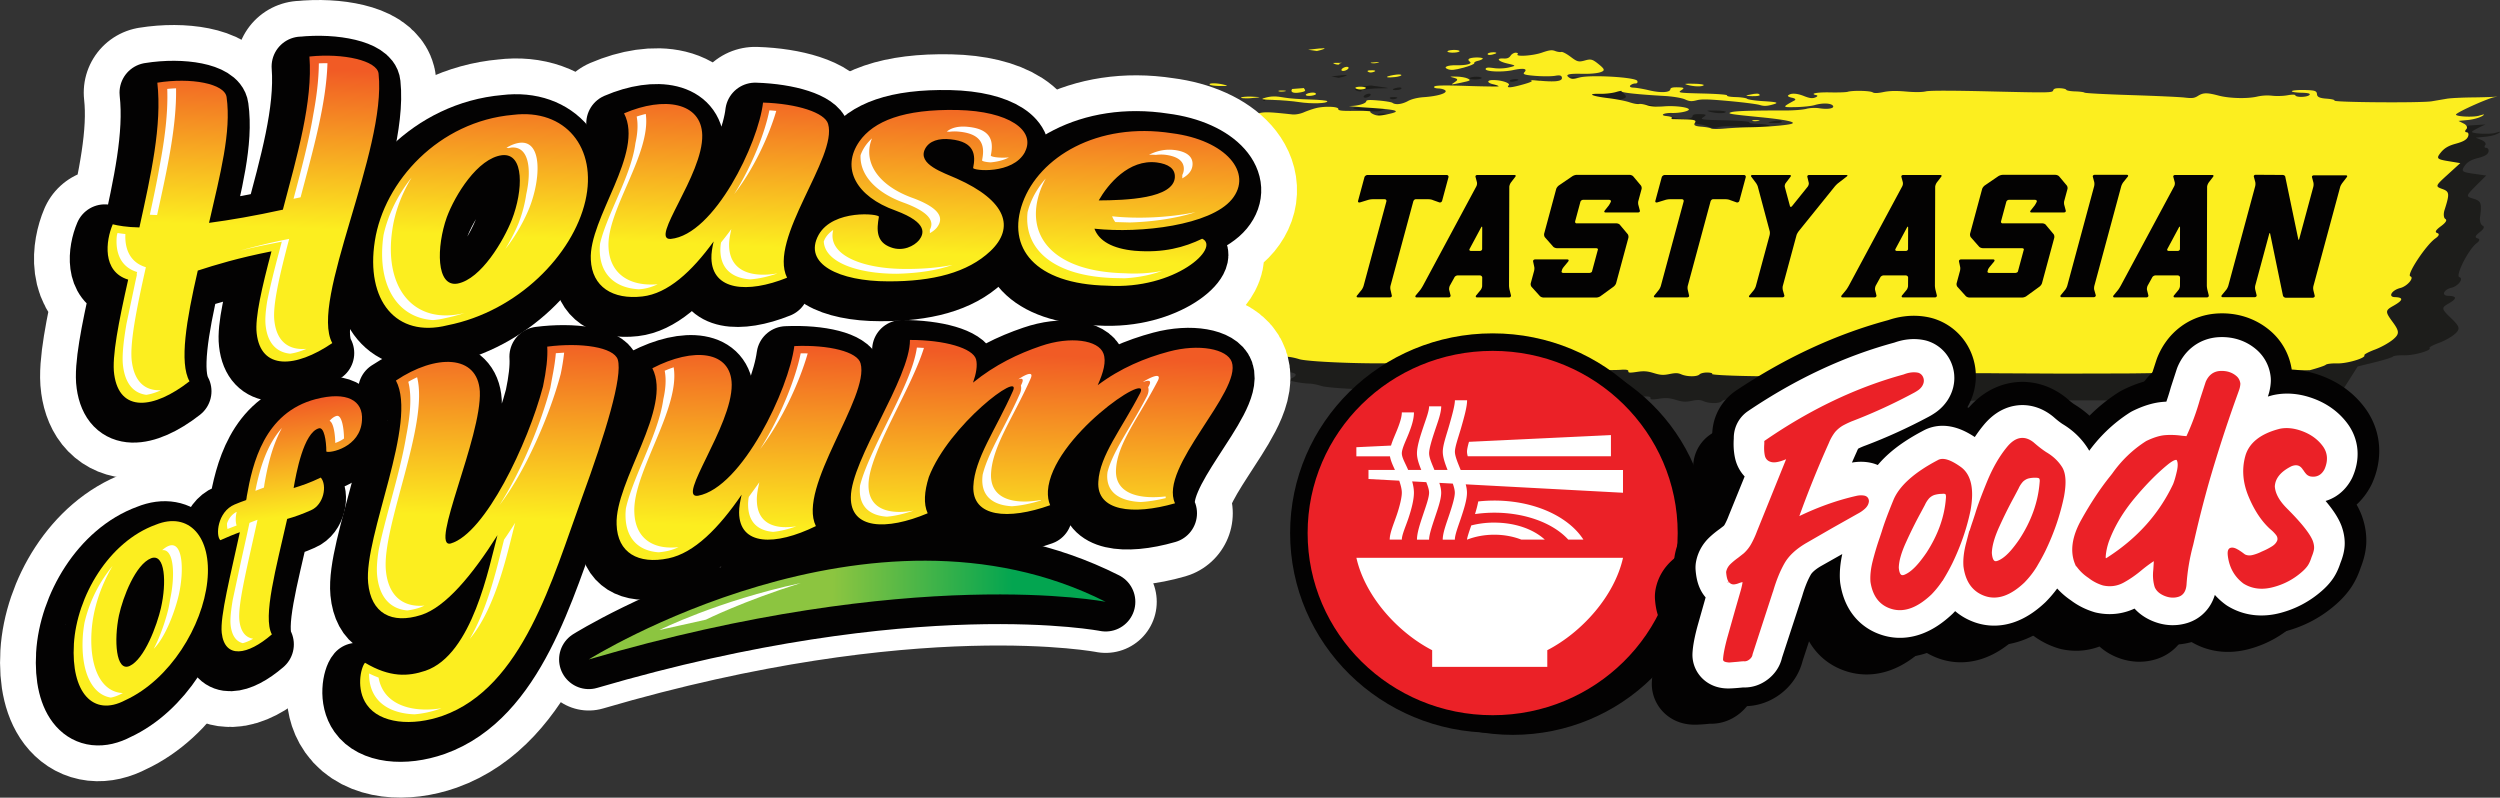 <svg xmlns="http://www.w3.org/2000/svg" viewBox="0 0 896.84 286.15" xmlns:v="https://vecta.io/nano"><rect x="0" y="0" width="896.84" height="286.15" fill="#333333" stroke="none"/><style><![CDATA[.S{stroke-linejoin:round}.T{stroke:#030202}.U{fill:#030202}]]></style><defs><linearGradient id="A" x1="238.585" y1="151.969" x2="243.641" y2="24.98" gradientUnits="userSpaceOnUse"><stop offset=".51" stop-color="#fcee1f"/><stop offset=".96" stop-color="#f15b25"/></linearGradient><linearGradient id="B" x1="282.655" y1="264.452" x2="288.476" y2="118.248" href="#A"/><linearGradient id="C" x1="82.377" y1="234.28" x2="73.066" y2="143.378" href="#A"/><linearGradient id="D" x1="-55.25" y1="284.82" x2="98.75" y2="254.02" gradientTransform="translate(328.69 -76.18) rotate(10) scale(.91 1.09)" gradientUnits="userSpaceOnUse"><stop offset=".51" stop-color="#8cc540"/><stop offset=".96" stop-color="#03a550"/></linearGradient><path id="E" d="M456.16 44.88l3.6-.33h0c.1-.1-1.26-.22-3.02-.27-1.76-.04-3.38.1-3.6.33-.22.22 1.14.34 3.02.27z"/><path id="F" d="M494.17 41.18c.1.28.88.52 1.72.54s1.75-.18 2.01-.45-.51-.51-1.72-.54-2.12.17-2.01.45z"/><path id="G" d="M419.57 54.41c-.26.27 0 .5.59.51s1.28-.19 1.54-.46 0-.5-.59-.51-1.28.19-1.54.46z"/><path id="H" d="M638.54 53.03h0c1-.14.86-.26-.36-.31-1.1-.05-1.85.05-1.65.22s1.1.21 2.01.09z"/><path id="I" d="M211.21,236.56s101.01-63.29,185.43-20.67c0,0-68.76-13.55-185.43,20.67Z"/><path id="J" d="M108.16,23.88c12.19-1.29,24.35,1.47,24.81,6.16,2.97,27.7-24.87,81.46-16.62,96.62-13.3,9.03-25.65,9.69-27.11-3.55-.67-5.56,1.89-16.48,5.31-29.38-12.07,2.4-20.04,4.83-26.44,6.91-4.07,17.65-6.69,33.08-2.97,39.71-12.89,10.06-25.11,11.3-27.01-2.47-.91-6.23,1.64-19.01,5.01-34-9.43-2.87-8.05-13.96-5.53-19.85,1.83.47,5,1.05,9.56,1.13,4.17-18.99,8.14-36.58,6.43-51.93,12.06-1.95,24.24.33,24.85,5.21,1.74,12.43-2.29,27.59-6.3,45.08,7.63-1.01,16.5-2.54,26.49-4.74,5.17-19.58,10.76-38.74,9.52-54.93Z"/><path id="K" d="M131.62 90c3.32-21.39 22.98-42.9 49.57-45.23 18.71-2.31 30.38 11.76 25.94 30.94-4.45 19.2-24.13 39.54-49.45 44.56-18.52 4.67-29.41-8.99-26.06-30.26zm49.17-7.61c4.04-10.41 4.54-23.99-3.5-23.14-8.77 1.07-16.91 14.33-19.85 22.27-3.75 10.58-3.9 25.17 3.88 23.79 8.47-1.65 16.51-15.42 19.47-22.92z"/><path id="L" d="M221.04,44.24c14.48-6.22,27.74-3.9,28.05,7.78.36,14.37-19.14,37.81-11.29,37.27,15.61-1.51,31.4-34.24,33.1-48.91,12.21.38,22.25,3.6,23.35,7.68,3.5,11.86-21.61,41.2-14.72,55.15-14.27,5.74-26.86,4.57-27.14-6.95-.06-1.78.3-3.85.8-6.06-7.88,10.86-16.44,18.69-25.55,19.73-10.68,1.23-18.08-3.47-18.51-13.18-.82-14.82,19.3-38.25,11.92-52.51Z"/><path id="M" d="M305.45,54.31c5.08-7.22,15.75-11.67,35.3-11.27,18.22.4,28.11,7.28,24.08,15.07-4.31,8.14-18.74,6.72-18.59,5.69.93-4.51.68-9.37-8.07-10.25-4.15-.48-7.72.54-9.19,3.46-2.8,5.51,6.64,8.49,11.33,10.6,17.92,7.98,21,17.63,12.12,26.04-8.14,7.69-20.59,10.93-36.74,10.85-17.42,0-30.63-6.21-24.88-16.68,5.22-9.3,21.91-7.56,21.62-6.47-.85,4.71-.97,9.04,4.26,10.94,4.36,1.65,8.42-.48,10.17-2.59,1.6-2.12,3.54-6.11-8.45-10.59-14.17-5.02-19.64-15.22-12.98-24.81Z"/><path id="N" d="M428.43,89.22c6.73,3.11-9.63,18.37-34.05,16.84-26.06-.56-36.2-13.67-30.34-29.8,5.86-16.16,26.63-29.05,53.52-24.89,19.28,2.46,29.37,14.2,21.47,23.78-7.58,9.18-32.46,12.29-49.25,10.48,1.61,4.39,6.47,7.18,14.49,7.92,10.36.84,17.8-1.25,24.17-4.32ZM391.31,75.47c9.58-.06,26.93-.6,27.32-8.36.15-3.04-2.31-4.71-6.46-5.27-10.1-1.26-17.57,7.87-20.85,13.62Z"/><path id="O" d="M139.2,140.08c14.28-9.55,29.28-9.4,30.09,3.87.77,16.28-18.28,56.57-10.44,54.59,12.37-3.62,27.67-35.7,33.1-56.32,1.16-5.56,1.77-10.43,1.52-14.3,12.22-1.58,23.89.22,25.31,4.65,1.82,6.09-4.38,26.4-12.92,49.75-10.5,28.88-21.18,67.83-49.88,78.03-11.01,3.87-22.5,2.79-27.23-3.96-3.91-5.5-2.21-13.28-.65-15.07,8.93,5.32,15.42,4.97,21.69,2.87,16.91-5.8,22.76-37.31,25.83-48.63-9.15,14.49-18.69,25.87-27.42,28.64-10.55,3.35-17.94-.56-18.98-11.55-1.58-16.88,18-57.57,9.97-72.57Z"/><path id="P" d="M231.19,135.68c14.83-7.69,28.33-6.28,28.46,5.89.13,14.93-20.06,41.08-12.07,39.85,15.88-2.96,32.55-38.31,34.53-53.69,12.48-.54,22.71,2.06,23.77,6.21,3.35,11.99-22.84,44.45-16.04,58.37-14.66,7.18-27.44,7.1-27.54-4.89-.03-1.85.37-4.04.91-6.38-8.2,11.99-17.01,20.93-26.27,22.84-10.85,2.25-18.27-1.99-18.58-12.14-.64-15.51,20.12-41.75,12.82-56.06Z"/><path id="Q" d="M330.35,174.77c-1.58,5.04-1.95,9.52-.4,12.93-14.88,6.28-27.73,5.71-27.56-5.78.09-13.48,21.3-42.68,21.2-56.4,12.54,0,22.6,2.95,23.72,6.96.56,2.2.04,5.14-1.09,8.35,7.89-6.42,16.26-10.4,24.32-13.13,10.56-3.64,20.69-2.17,22.46,2.68,1.1,2.86-.01,6.77-2.06,11.38,8.23-6.2,17.03-9.79,25.49-12.06,10.82-2.91,20.95-.98,22.61,3.72,3.71,10.62-26.34,37.84-20.36,50.7-15.27,4.4-28.2,2.75-27.51-7.76.5-9.44,8.36-18.9,15.06-31.89,3.85-8.12-31.92,16.11-33.15,35.22-.08,1.87.14,3.62.81,5.11-15.1,5.41-27.99,4.31-27.56-6.76.42-9.95,8.02-20.28,14.23-34.28,3.22-7.41-22.99,12.14-30.22,31Z"/><path id="R" d="M23.66 234.68c1.02-17.13 12.47-36.75 29.38-42.87 11.87-4.84 20.21 4.36 18.49 20.35-1.72 16-13.27 35.18-29.4 42.6-11.74 6.21-19.51-3.05-18.46-20.08zm31.26-13.11c2.01-8.83 1.55-19.66-3.57-17.72-5.57 2.22-10.07 13.86-11.52 20.52-1.83 8.85-1.13 20.31 3.82 18.13 5.38-2.5 9.8-14.54 11.28-20.92z"/><path id="S" d="M127.01,154.38c-.56,9.76-11.62,11.89-12.78,11.19-.01-3.95-.82-8.84-2.66-8.34-5.53,1.49-8.18,16.28-9.08,21.43,2.86-.87,5.99-1.93,9.75-3.76,2.36,2.76,1.1,9.77-3.58,11.75-3.09,1.37-5.82,2.34-8.48,3.09-3.89,17.3-8.87,35.21-5.49,41.42-8.73,7.54-16.92,8.86-17.99-.55-.64-5.97,3.16-20.62,6.5-36.1-2.16.74-4.48,1.76-6.99,2.86-1.75-1.55-1.08-10.21,5.11-12.81,1.5-.61,2.82-1.15,4.14-1.58.14-.48.18-.92.23-1.37,2.05-11.73,6.25-29.98,24.67-34.83,11.21-2.92,17.16.41,16.65,7.59Z"/></defs><g fill="#1d1d1b"><path d="M466.59 42.32c.2.17 1.1.21 2.01.09 1-.14.86-.26-.36-.31-1.1-.05-1.85.05-1.65.22zm24.92-7.96c.39-.4.23-.75-.35-.76-.59-.01-1.39.3-1.78.71-.27.28-.26.52-.05.65l.54.1c.57-.03 1.28-.32 1.64-.69zm-37.77 1.84h.09c.15-.38.08-.65-.28-.84-.17.09-.33.2-.46.33-.26.27.03.5.65.52zm24.63 7.78c1.01-.13 1.75-.44 1.66-.69h0c-.19-.53-1.41-.61-2.81-.2-1.64.49-.81 1.14 1.14.88zm-6.31-4.5c.6.15.49.9-.24 1.65-1.43 1.47-.13 2.18 2.87 1.57 1.49-.3 1.71-.52 1.2-1.15-.35-.43-.13-.99.47-1.24s.35-.58-.56-.73h0c-2.34-.38-5.12-.46-3.74-.11z"/><use href="#E"/><path d="M481.68 27.59h0c2.74-.81 1.65-.87-3.78-.21l-.31.04 2.65.51 1.44-.34zM896.16 47.9c1.11-.74.91-.79-.97-.23-2.13.62-8.96.26-8.36-.45.38-.44 2.44-1.5 4.81-2.58l-5.88.39-5.4.92c-3.67.64-35.59.4-34.96-.25.24-.25-1.05-.56-2.87-.69-2.44-.17-3.34-.6-3.4-1.62-.08-1.16-.76-1.39-4.3-1.48-2.32-.06-4.43.12-4.69.39s1.21.53 3.26.58c2.61.06 3.52.31 3.02.82-.8.82-4.75.92-5.04.13-.12-.33-1.11-.34-2.91-.02-1.5.27-3.93.33-5.4.15a16.64 16.64 0 0 0-5.35.3c-3.51.84-10 .68-13.89-.35-4.15-1.1-5.51-1.08-7.37.1-1.31.83-2.08.93-4.82.61-1.79-.21-10.51-.61-19.37-.89s-16.3-.67-16.54-.88c-.23-.2-1.76-.4-3.39-.44s-3.04-.3-3.15-.58c-.1-.28-1.15-.53-2.33-.56-1.56-.04-2.21.19-2.38.82-.22.82-1.69.83-21.94.34-14.29-.35-22.4-.36-23.73-.03-1.26.31-3.93.34-7.06.06-3.53-.31-5.95-.26-8.11.18-2.13.44-3.33.47-3.92.1-.94-.59-7.15-.72-8.93-.19-.62.19-3.46.28-6.29.22-4.72-.11-7.56.45-4.96.99.6.12.45.48-.34.81-1.07.44-2.07.32-4.15-.51-2.6-1.04-4.76-1.1-5.67-.16-.23.23.44.6 1.48.8 1.04.21 1.44.63.88.93-4.55 2.49-4.55 2.51.37 2.42 2.57-.05 5.62-.37 6.79-.72 2.74-.82 5.82-.74 6.56.18.78.97-1.66 1.45-4.84.95-1.43-.22-3.34-.14-4.69.21-1.25.33-4.53.59-7.29.58-11.87-.02-18.13.17-19.58.61-1.77.53-.67.72 10.55 1.82 8.93.88 13.03 1.76 11 2.37-1.8.54-9.19 1.14-15.05 1.23-2.44.04-6.41.24-8.83.46s-4.62.21-4.9-.02-1.87-.52-3.55-.65c-2.26-.18-2.86-.52-2.32-1.35.6-.91.03-1.14-3.14-1.26l-4.73-.11c-.47.02-.66-.17-.41-.42.24-.25-.57-.55-1.81-.67-2.71-.26-1.12-1.19 1.9-1.11 2.41.06 5.38-.48 5.96-1.08.81-.84-4.43-1.62-8.68-1.3-2.92.22-4.86.1-6.19-.36-1.07-.38-2.38-.59-2.93-.48s-2.12-.18-3.49-.64-4.78-1.12-7.58-1.46c-6.09-.74-7.84-1.67-2.92-1.55 1.84.04 4.43-.25 5.76-.65s2.22-.52 1.98-.27c-.46.47 5.86 1.16 15.4 1.69 2.91.16 6.19.71 7.3 1.21 1.63.75 2.41.81 4.22.34 1.78-.46 4.07-.41 11.49.26 5.1.46 10.1 1.1 11.12 1.42 1.38.43 2.44.43 4.14-.01 3.08-.8 2.57-1.02-3.16-1.38-2.69-.17-5.15-.54-5.48-.83s-2.19-.56-4.12-.61c-1.94-.05-3.31-.31-3.05-.57.28-.29-3.3-.58-8.72-.71-8.67-.21-9.11-.28-7.69-1.19 1.21-.78.98-.98-1.17-1.03-1.98-.05-2.71.14-2.78.7-.16 1.2-3.51 1.35-7.66.36-2.07-.5-4.59-.92-5.59-.95s-1.51-.37-1.12-.78c.39-.4 1.2-.72 1.79-.71.66.02.94-.34.72-.92-.51-1.33-16.86-2.28-20.77-1.21-2.1.58-2.78.59-3.61.06-1.72-1.1-.4-1.52 4.49-1.4 2.82.07 5.47-.16 6.69-.58 1.66-.57 1.56-1.05-.57-2.79-2.32-1.88-2.83-2.03-5.05-1.41-2.21.62-2.73.48-5.08-1.3-1.44-1.09-2.96-1.89-3.37-1.76-.42.12-1.41-.03-2.2-.34h0c-1.16-.45-2.09-.34-4.79.6-3.33 1.15-9.65 1.53-8.67.53.26-.27-.04-.5-.66-.52s-1.47.47-1.87 1.08c-.52.79-1.24 1.08-2.46 1-2.97-.18-2.03 1.05 1.39 1.82 3.08.7 3.11.77.56 1.37-1.7.4-3.74.49-5.49.25-2.09-.29-2.82-.22-2.95.29-.25 1 5.93 1.27 9.84.43 3.81-.81 5.31-.52 4.03.8-.67.69.18.97 3.95 1.27 2.65.21 5.83.2 7.08-.02 1.7-.3 2.31-.15 2.46.62.25 1.32-2.2 1.67-7.98 1.14-2.32-.21-3.72-.25-3.1-.09.79.21-.03.63-2.79 1.41-4.5 1.27-6.25 1.38-5.21.31.71-.73-2.34-1.8-5.35-1.87-2.49-.06-2.68.92-.29 1.49 1.22.29 2.12.63 1.99.76-.12.12-5.23.07-11.34-.14-8.3-.27-11.27-.21-11.71.24-.33.34.31.63 1.41.66s2.26.37 2.58.76c.75.94-2.8 2.03-7.73 2.37-2.29.16-4.37.67-5.72 1.4-2.17 1.18-4.48 1.44-5.55.63-.33-.25-2.56-.62-4.96-.83-3.31-.29-4.38-.22-4.44.27-.11.84-2.97 1.68-5.8 1.7-1.24 0 1.84.29 6.85.63 10.32.7 11.83 1.22 6.69 2.31-2.9.62-3.77.63-5.05.08-.85-.37-1.4-.82-1.22-1.01s-2.35-.31-5.63-.26c-4.62.06-5.94-.09-5.87-.67.12-.91-4.98-1.09-8.06-.3-1.21.31-3.16.99-4.35 1.51-1.2.52-2.97.85-4 .74-10.61-1.13-11.1-1.1-14.59.71-4.06 2.11-9.12 2.56-14.87 1.32-3.65-.78-6.05-.56-5.65.52.1.28 1.94.69 4.09.91 3.73.39 4.84 1.31 1.48 1.22-2.76-.07-2.72.96.05 1.57 1.49.32 2.18.83 1.56 1.16-1.41.77-9.17 2.28-9.63 1.88-.2-.17-1.57.03-3.05.44-1.62.45-3.52.62-4.76.41-2.98-.49-7.27.35-6.53 1.27.85 1.06-1.35 1.71-5.47 1.61-3.36-.08-3.79.04-5.08 1.36-.77.79-2.5 1.99-3.85 2.66-2.05 1.02-2.28 1.39-1.41 2.3 1.31 1.37 7.74 4.28 11.52 5.22 1.59.39 2.97 1.12 3.07 1.62.28 1.48-2.39 3.69-5.51 4.56-1.6.45-3.73 1.5-4.73 2.34-1.5 1.26-2.36 1.54-4.91 1.61-1.7.05-3.41.34-3.81.66l-1.59 1.3c-.48.4-1.48.62-2.23.5-.75-.13-2.66-.37-4.24-.55-2.34-.26-2.89-.17-2.98.49-.08.6-1.11.9-3.98 1.18-3.47.33-3.6.38-1.25.49 1.44.06 3.05.31 3.58.54 1.39.61-6.39 2.74-11.17 3.06-2.09.14-4.09.56-4.46.93-.64.66-4.66.5-8.42-.33-.75-.16-4.76-.33-8.92-.37l-14.59-.17c-6.22-.08-7.11.01-7.95.88-.76.78.5 1.28 6.31 2.5 3.99.84 9.39 1.6 12.01 1.69s5.35.49 6.06.89c.72.4 4.5 1.06 8.41 1.47 12.58 1.3 17.28 2.07 16.66 2.71-.33.34.15.73 1.07.87 1.32.2.94.35-1.8.73-2.46.34-3.82.83-4.64 1.68-1.17 1.2-7.48 3.12-10.05 3.06-.71-.02-2.6.39-4.21.91-1.81.58-3.13.76-3.47.46s-1.84-.33-3.94-.08c-1.86.22-3.84.32-4.39.22s-2.04.21-3.32.68c-1.75.65-4.31.87-10.51.91-4.51.03-8.73.28-9.39.55s-2.13.52-3.27.54c-3.63.07-8.68.66-9.07 1.05-.2.21-1.44.47-2.75.58-3.64.31-3.83 1.26-.26 1.35 2.02.05 3.89-.25 5.16-.83 1.42-.64 3.06-.86 5.7-.76 3.94.15 4.39.65.99 1.09-3.07.4-1.7.99 2.67 1.16 2.12.08 4.78.34 5.9.58 1.56.33 2.22.24 2.81-.36.47-.48-.13-.81-1.54-.85-1.27-.03-1.89-.18-1.37-.34 1.56-.47 10.94 1.15 12.74 2.19 1.24.72 3.48 1.01 8.86 1.14 4.17.1 8.59.54 10.51 1.05 1.82.48 7.56 1.1 12.74 1.36 8.06.41 9.65.66 11 1.71.87.68 3.02 1.41 4.79 1.64 1.76.22 3.17.71 3.12 1.09-.05.37.42.69 1.05.7.63.02 4.19.97 7.92 2.13s7.58 2.29 8.55 2.52c2.43.57 11.71.93 14.81.56 1.39-.16 3.09-.09 3.78.17.74.28 3.85.3 7.65.05 5.9-.39 6.62-.33 9.22.78 1.55.66 2.63 1.4 2.39 1.65s1.23.49 3.27.54c5.27.13 5.13-1.24-.21-2.13-5.28-.88-4.62-1.65.94-1.1 9.18.91 11 1.3 10.5 2.21-.27.5-1.27 1.07-2.21 1.26-1.71.35 3.65 1.57 7.3 1.66.94.02 2.79.4 4.13.83 3.67 1.19 32.57 2.06 37.77 1.13 1.65-.29 2.38-.12 2.8.66.45.85 1.08.97 3.13.6 3.14-.56 10.52-.57 12.59-.02.84.22 1.7.21 1.93-.02.54-.55 20.74.28 21.48.88.97.79 3.78.61 6.19-.39 2.63-1.09 7.96-1.19 6.94-.13-.45.46.64.73 3.3.82 12.31.41 16.99.48 19.41.29 1.75-.14 2.66.04 2.59.52-.08.59.53.63 3.04.25 2.48-.38 3.75-.29 6.08.42 2.4.74 3.43.8 5.64.35 2.15-.44 3.02-.42 4.23.1 2.1.9 5.67.92 6.54.03.4-.41 1.66-.71 2.85-.68 1.17.03 1.93.26 1.68.52-.26.27 4.85.58 12.12.73 9.86.21 13.79.09 18.19-.54 5.51-.8 9.22-.63 9.67.45.24.57 35.56.05 45.26-.66 2.91-.21 10.14-.32 16.07-.23l24.47.12 21.35-.05c4.21 0 12.2-.13 17.75-.28l41.2-.8 10.42-.12a161.14 161.14 0 0 0 4.09-6.16l3.03-4.78 6.08-1.49c3.34-.82 6.29-1.74 6.55-2.05s2.06-.52 3.99-.46c3.53.1 10.03-1.75 9.16-2.61-.25-.25 1.25-1.08 3.35-1.83 2.1-.76 4.76-2.28 5.92-3.38 1.79-1.7 1.54-2.55-1.61-5.56-3.41-3.26-3.49-3.68-.97-5.11 3.26-1.84 3.25-2.76-.04-2.85-2.55-.07-1.57-2.27 1.31-2.93 2.33-.54 4.36-3.32 2.75-3.76-1.59-.44 3.32-10.1 6.19-12.2 1.13-.83 1.25-1.47.3-1.73-1.06-.29-.83-.94.78-2.19 1.51-1.17 1.87-1.98 1.06-2.36-.68-.32-1.1-1.62-.94-2.89.68-5.23.44-5.93-2.33-6.76-2.8-.84-2.77-.99.82-4.6l3.72-3.73-4.58-.65c-4.07-.58-4.43-.88-3.24-2.68.98-1.49 2.28-2.27 4.83-2.93 2.5-.64 3.58-1.29 3.82-2.27.18-.75-.19-1.38-.82-1.4s-.79-.46-.35-.98-.14-1.33-1.3-1.81l-2.11-.87 3.32-.3c1.83-.16 3.96-.72 4.73-1.23zm-400.92-9.52l-7.05.15c-4.51-.11-3.1.72 2.11 1.24 3.63.36 4.5.28 6.45-.6h0c2.14-.97 2.06-1.01-1.51-.79z"/><use href="#F"/><use href="#G"/><path d="M445.49 40.47c2.9.04 3.17-.03 1.71-.42-2.41-.66-5.56-.73-5.34-.13.1.28 1.73.53 3.62.55zm41.69-7.77c.76.18 1.3.13 1.21-.11-.17-.48 3.54-.91 7.93-.92 2.19 0 2.06-.1-.65-.46h0l-3.66-.52c-.63-.17-5.42.87-5.8 1.26-.22.23.21.57.97.75zm149.23 11.42c1.73.05 2.91-.13 2.81-.42-.23-.63-1.09-.65-3.74-.09-1.6.34-1.4.46.93.52zm-94.18-14.79c.55.01 1.52-.19 2.14-.45s.39-.49-.53-.51-1.88.18-2.14.45-.02.5.53.51zm71.02 10.73c2.4.66 5.3.73 5.87.14.26-.27-1.34-.52-3.56-.55-3.24-.05-3.69.03-2.31.41zm-83.41-.99c-1.63 1.04-1.61 1.04 2.15.24 3.56-.76 3.72-.85 2.5-1.5h0c-.71-.38-2.54-.7-4.06-.72-2.66-.03-2.69-.02-.86.45 1.41.36 1.47.76.26 1.54z"/><use href="#H"/><path d="M530.29 33.04c-3.18-.07-4.85.73-2.95 1.4 1.22.43 2.42.32 5.61-.54 2.23-.6 3.97-1.32 3.86-1.61s.43-.65 1.19-.81c.76-.15 1.58-.49 1.83-.74h0c.57-.58-3.36-.7-4.7-.14-.55.23-.54.72.03 1.08 1.23.79-1.06 1.43-4.86 1.35zm-65.58 12.43c2.79.07 6.96.42 9.27.78 4.39.69 10.39.5 10.1-.32-.1-.26-2.92-.53-6.27-.62-3.35-.08-7.35-.37-8.88-.65h0c-3.37-.62-5.05-.6-7.46.13-1.42.43-.68.58 3.24.67zm34.34-9.94c.4.17 1.24.09 1.87-.18.63-.26.4-.5-.51-.52-1.87-.05-2.44.24-1.36.7zm3.09-4.16c-.55-.01-1.52.19-2.14.45s-.39.49.53.51 1.88-.18 2.14-.45.02-.5-.53-.51zm26.75-2.86c1.17.03 2.35-.17 2.61-.44s-.49-.51-1.66-.54-2.35.17-2.61.44.49.51 1.66.54zm-20.61 8.77c1.4-.15 2.47-.48 2.38-.74h0c-.1-.28-1.24-.28-2.85 0-3.31.59-2.98 1.1.47.73z"/></g><g fill="#fcee1f"><path d="M463.55 31.91c-.83 1.19.49 1.73 3.2 1.18 1.49-.3 1.71-.52 1.2-1.15a.74.74 0 0 1-.16-.35l-4.24.33zm-4.9.79c.2.17 1.1.21 2.01.09 1-.14.86-.26-.36-.31-1.1-.05-1.85.05-1.65.22zm-21.1-1.85c2.9.04 3.17-.03 1.71-.42-2.41-.66-5.56-.73-5.34-.13.1.28 1.73.53 3.62.55z"/><use href="#E" x="-7.94" y="-9.62"/><path d="M456.77 35.85c2.79.07 6.96.42 9.27.78 4.39.69 10.39.5 10.1-.32-.1-.26-2.92-.53-6.27-.62-3.35-.08-7.35-.37-8.88-.65h0c-3.37-.62-5.05-.6-7.46.13-1.42.43-.68.58 3.24.67zm36.21-10.12c.63-.26.4-.5-.51-.52-1.87-.05-2.44.24-1.36.7.4.17 1.24.09 1.87-.18z"/><use href="#F" x="-7.94" y="-9.62"/><path d="M890.29 41.75c1.28-.82 1.09-.87-.92-.26-2.27.7-9.02.29-8.26-.5 1.1-1.13 11.79-5.88 13.88-6.16.32-.04.64-.1.94-.16-2.02.13-5.72.25-8.93.28-3.73.04-7.87.24-9.19.46l-5.4.92c-3.67.64-35.59.4-34.96-.25.24-.25-1.05-.56-2.87-.69-2.44-.17-3.34-.6-3.4-1.62-.08-1.16-.76-1.39-4.3-1.48-2.32-.06-4.43.12-4.69.39s1.21.53 3.26.58c2.61.06 3.52.31 3.02.82-.8.82-4.75.92-5.04.13-.12-.33-1.11-.34-2.91-.02-1.5.27-3.93.33-5.4.15a16.64 16.64 0 0 0-5.35.3c-3.51.84-10 .68-13.89-.35-4.15-1.1-5.51-1.08-7.37.1-1.31.83-2.08.93-4.82.61-1.79-.21-10.51-.61-19.37-.89s-16.3-.67-16.54-.88c-.23-.2-1.76-.4-3.39-.44s-3.04-.3-3.15-.58c-.1-.28-1.15-.53-2.33-.56-1.56-.04-2.21.19-2.38.82-.22.82-1.69.83-21.94.34-14.29-.35-22.4-.36-23.73-.03-1.26.31-3.93.34-7.06.06-3.53-.31-5.95-.26-8.11.18-2.13.44-3.33.47-3.92.1-.94-.59-7.15-.72-8.93-.19-.62.19-3.46.28-6.29.22-4.72-.11-7.56.45-4.96.99.6.12.45.48-.34.81-1.07.44-2.07.32-4.15-.51-2.6-1.04-4.76-1.1-5.67-.16-.23.23.44.6 1.48.8 1.04.21 1.44.63.88.93-4.55 2.49-4.55 2.51.37 2.42 2.57-.05 5.62-.37 6.79-.72 2.74-.82 5.82-.74 6.56.18.78.97-1.66 1.45-4.84.95-1.43-.22-3.34-.14-4.69.21-1.25.33-4.53.59-7.29.58-11.87-.02-18.13.17-19.58.61-1.77.53-.67.72 10.55 1.82 8.93.88 13.03 1.76 11 2.37-1.8.54-9.19 1.14-15.05 1.23-2.44.04-6.41.24-8.83.46s-4.62.21-4.9-.02-1.87-.52-3.55-.65c-2.26-.18-2.86-.52-2.32-1.35.6-.91.03-1.14-3.14-1.26l-4.73-.11c-.47.02-.66-.17-.41-.42.24-.25-.57-.55-1.81-.67-2.71-.26-1.12-1.19 1.9-1.11 2.41.06 5.38-.48 5.96-1.08.81-.84-4.43-1.62-8.68-1.3-2.92.22-4.86.1-6.19-.36-1.07-.38-2.38-.59-2.93-.48s-2.12-.18-3.49-.64-4.78-1.12-7.58-1.46c-6.09-.74-7.84-1.67-2.92-1.55 1.84.04 4.43-.25 5.76-.65s2.22-.52 1.98-.27c-.46.47 5.86 1.16 15.4 1.69 2.91.16 6.19.71 7.3 1.21 1.63.75 2.41.81 4.22.34 1.78-.46 4.07-.41 11.49.26 5.1.46 10.1 1.1 11.12 1.42 1.38.43 2.44.43 4.14-.01 3.08-.8 2.57-1.02-3.16-1.38-2.69-.17-5.15-.54-5.48-.83s-2.19-.56-4.12-.61c-1.94-.05-3.31-.31-3.05-.57.28-.29-3.3-.58-8.72-.71-8.67-.21-9.11-.28-7.69-1.19 1.21-.78.98-.98-1.17-1.03-1.98-.05-2.71.14-2.78.7-.16 1.2-3.51 1.35-7.66.36-2.07-.5-4.59-.92-5.59-.95-1.01-.02-1.51-.37-1.12-.78.39-.4 1.2-.72 1.79-.71.66.02.94-.34.72-.92-.5-1.33-16.86-2.28-20.77-1.21-2.1.58-2.78.59-3.61.06-1.72-1.1-.4-1.52 4.49-1.4 2.82.07 5.47-.16 6.69-.58 1.66-.57 1.56-1.05-.57-2.79-2.32-1.88-2.83-2.03-5.05-1.41-2.21.62-2.73.48-5.08-1.3-1.44-1.09-2.96-1.89-3.37-1.76-.42.12-1.41-.03-2.2-.34h0c-1.16-.45-2.09-.34-4.79.6-3.33 1.15-9.65 1.53-8.67.53.26-.27-.04-.5-.66-.52s-1.47.47-1.87 1.08c-.52.79-1.24 1.08-2.46 1-2.97-.18-2.03 1.05 1.39 1.82 3.08.7 3.11.77.56 1.37-1.7.4-3.74.49-5.49.25-2.09-.29-2.82-.22-2.95.29-.25 1 5.93 1.27 9.84.43 3.81-.81 5.31-.52 4.03.8-.67.69.18.97 3.95 1.27 2.65.21 5.83.2 7.08-.02 1.7-.3 2.31-.15 2.46.62.25 1.32-2.2 1.67-7.98 1.14-2.32-.21-3.72-.25-3.1-.09.79.21-.03.63-2.79 1.41-4.5 1.27-6.25 1.38-5.21.31.71-.73-2.34-1.8-5.35-1.87-2.49-.06-2.68.92-.29 1.49 1.22.29 2.12.63 1.99.76-.12.12-5.23.07-11.34-.14-8.3-.27-11.27-.21-11.71.24-.33.34.31.63 1.41.66s2.26.37 2.58.76c.75.94-2.8 2.03-7.73 2.37-2.29.16-4.37.67-5.72 1.4-2.17 1.18-4.48 1.44-5.55.63-.33-.25-2.56-.62-4.96-.83-3.31-.29-4.38-.22-4.44.27-.11.84-2.97 1.68-5.8 1.7-1.24 0 1.84.29 6.85.63 10.32.7 11.83 1.22 6.69 2.31-2.9.62-3.77.63-5.05.08-.85-.37-1.4-.82-1.22-1.01s-2.35-.31-5.63-.26c-4.62.06-5.94-.09-5.87-.67.12-.91-4.98-1.09-8.06-.3-1.21.31-3.16.99-4.35 1.51-1.2.52-2.97.85-4 .74-10.61-1.13-11.1-1.1-14.59.71-4.06 2.11-9.12 2.56-14.87 1.32-3.65-.78-6.05-.56-5.65.52.1.28 1.94.69 4.09.91 3.73.39 4.84 1.31 1.48 1.22-2.76-.07-2.72.96.05 1.57 1.49.32 2.18.83 1.56 1.16-1.41.77-9.17 2.28-9.63 1.88-.2-.17-1.57.03-3.05.44-1.62.45-3.52.62-4.76.41-2.98-.49-7.27.35-6.53 1.27.85 1.06-1.35 1.71-5.47 1.61-3.36-.08-3.79.04-5.08 1.36-.77.79-2.51 1.99-3.85 2.66-2.05 1.02-2.28 1.39-1.41 2.3 1.31 1.37 7.74 4.28 11.52 5.22 1.59.39 2.97 1.12 3.07 1.62.28 1.48-2.39 3.69-5.51 4.56-1.6.45-3.73 1.5-4.73 2.34-1.5 1.26-2.36 1.54-4.91 1.61-1.7.05-3.41.34-3.81.66l-1.59 1.3c-.48.4-1.48.62-2.23.5-.75-.13-2.66-.37-4.24-.55-2.34-.26-2.89-.17-2.98.49-.08.6-1.11.9-3.98 1.18-3.47.33-3.6.38-1.25.49 1.44.06 3.05.31 3.58.54 1.39.61-6.39 2.74-11.17 3.06-2.09.14-4.09.56-4.46.93-.64.66-4.66.5-8.42-.33-.75-.16-4.76-.33-8.92-.37l-14.59-.17c-6.22-.08-7.11.01-7.95.88-.76.78.5 1.28 6.31 2.5 3.99.84 9.39 1.6 12.01 1.69s5.35.49 6.06.89c.72.4 4.5 1.06 8.41 1.47 12.58 1.3 17.28 2.07 16.66 2.71-.33.34.15.73 1.07.87 1.32.2.94.35-1.8.73-2.46.34-3.82.83-4.64 1.68-1.17 1.2-7.48 3.12-10.05 3.06-.71-.02-2.6.39-4.21.91-1.81.58-3.13.76-3.47.46s-1.84-.33-3.94-.08c-1.86.22-3.84.32-4.39.22s-2.04.21-3.32.68c-1.75.65-4.31.87-10.51.91-4.51.03-8.73.28-9.39.55s-2.13.52-3.27.54c-3.63.07-8.68.66-9.07 1.05-.2.21-1.44.47-2.75.58-3.64.31-3.83 1.26-.26 1.35 2.02.05 3.89-.25 5.16-.83 1.42-.64 3.06-.86 5.7-.76 3.94.15 4.39.65.99 1.09-3.07.4-1.7.99 2.67 1.16 2.12.08 4.78.34 5.9.58 1.56.33 2.22.24 2.81-.36.47-.48-.13-.81-1.54-.85-1.27-.03-1.89-.18-1.37-.34 1.56-.47 10.94 1.15 12.74 2.19 1.24.72 3.48 1.01 8.86 1.14 4.17.1 8.59.54 10.51 1.05 1.82.48 7.56 1.1 12.74 1.36 8.06.41 9.65.66 11 1.71.87.68 3.02 1.41 4.79 1.64 1.76.22 3.17.71 3.12 1.09-.05.37.42.69 1.05.7.63.02 4.19.97 7.92 2.13s7.58 2.29 8.55 2.52c2.43.57 11.71.93 14.81.56 1.39-.16 3.09-.09 3.78.17.74.28 3.85.3 7.65.05 5.9-.39 6.62-.33 9.22.78 1.55.66 2.63 1.4 2.39 1.65s1.23.49 3.27.54c5.27.13 5.13-1.24-.21-2.13-5.28-.88-4.62-1.65.94-1.1 9.18.91 11 1.3 10.5 2.21-.27.5-1.27 1.07-2.21 1.26-1.71.35 3.65 1.57 7.3 1.66.94.02 2.79.4 4.13.83 3.67 1.19 32.57 2.06 37.77 1.13 1.65-.29 2.38-.12 2.8.66.45.85 1.08.97 3.13.6 3.14-.56 10.52-.57 12.59-.02.84.22 1.7.21 1.93-.02.54-.55 20.74.28 21.48.88.97.79 3.78.61 6.19-.39 2.63-1.09 7.96-1.19 6.94-.13-.45.46.64.73 3.3.82 12.31.41 16.99.48 19.41.29 1.75-.14 2.66.04 2.59.52-.08.59.53.63 3.04.25 2.48-.38 3.75-.29 6.08.42 2.4.74 3.43.8 5.64.35 2.15-.44 3.02-.42 4.23.1 2.1.9 5.67.92 6.54.03.4-.41 1.66-.71 2.85-.68 1.17.03 1.93.26 1.68.52-.26.27 4.85.58 12.12.73 9.86.21 13.79.09 18.19-.54 5.51-.8 9.22-.63 9.67.45.24.57 35.56.05 45.26-.66 2.91-.21 10.14-.32 16.07-.23l24.47.12 21.35-.05c4.21 0 12.2-.13 17.75-.28l41.2-.8 8.33-.09c2.97-.81 5.41-1.63 5.7-1.93.33-.34 2.18-.57 4.1-.51 3.5.11 10.42-1.95 9.76-2.91-.2-.28 1.5-1.2 3.77-2.04s5.28-2.54 6.69-3.77c2.17-1.89 2.12-2.84-.34-6.19-2.67-3.63-2.65-4.1.19-5.69 3.68-2.05 3.87-3.08.61-3.18-2.54-.08-1.05-2.52 1.98-3.27 2.46-.6 5.12-3.69 3.6-4.19-1.49-.49 5.62-11.25 8.97-13.59 1.32-.92 1.58-1.64.7-1.93-.99-.32-.61-1.05 1.28-2.44 1.78-1.31 2.32-2.2 1.6-2.63-.61-.36-.73-1.8-.28-3.21 1.87-5.83 1.79-6.61-.79-7.53-2.61-.93-2.55-1.1 1.87-5.12l4.57-4.16-4.43-.73c-3.94-.65-4.23-.98-2.63-2.99 1.32-1.65 2.79-2.53 5.5-3.26 2.64-.72 3.87-1.43 4.33-2.53.35-.84.13-1.54-.5-1.56s-.69-.51-.12-1.09c.56-.58.16-1.49-.89-2.02l-1.91-.96 3.39-.33c1.86-.18 4.12-.8 5.01-1.37zm-408.5-16.3c.59.01 1.39-.3 1.78-.71.39-.4.23-.75-.35-.76-.59-.01-1.39.3-1.78.71-.39.4-.23.75.35.76z"/><use href="#G" x="-7.94" y="-9.62"/><path d="M469.29 33.47c-1.64.49-.81 1.14 1.14.88 1.01-.13 1.75-.44 1.66-.69h0c-.19-.53-1.41-.61-2.81-.2zm64.47-14.27c-.26.27-.02.5.53.51s1.52-.19 2.14-.45.39-.49-.53-.51-1.88.18-2.14.45zm-14.37 5.62c1.22.43 2.42.32 5.61-.54 2.23-.6 3.97-1.32 3.86-1.61s.43-.65 1.19-.81c.76-.15 1.58-.49 1.83-.74h0c.57-.58-3.36-.7-4.7-.14-.55.23-.54.72.03 1.08 1.23.79-1.06 1.43-4.86 1.35-3.18-.07-4.85.73-2.95 1.4zm2.51 4.63c-1.63 1.04-1.61 1.04 2.15.24 3.56-.76 3.72-.85 2.5-1.5h0c-.71-.38-2.54-.7-4.06-.72-2.66-.03-2.69-.02-.86.45 1.41.36 1.47.76.26 1.54zm83.41.99c2.4.66 5.3.73 5.87.14.26-.27-1.34-.52-3.56-.55-3.24-.05-3.69.03-2.31.41z"/><use href="#H" x="-7.94" y="-9.62"/><path d="M627.54 33.98c-1.6.34-1.4.46.93.52 1.73.05 2.91-.13 2.81-.42-.23-.63-1.09-.65-3.74-.09zm-127.2-6.32c1.4-.15 2.47-.48 2.38-.74h0c-.1-.28-1.24-.28-2.85 0-3.31.59-2.98 1.1.47.73zm-5.59-5.43l-3.03.23c-.02.14.29.24.87.25.92.02 1.88-.18 2.14-.45 0-.01 0-.02.02-.03zm-15.51.85c.76.18 1.3.13 1.21-.11-.06-.15.3-.3.95-.44l-3.15.04c.11.19.47.38.98.51zm40.05-4.73c-.26.27.49.51 1.66.54s2.35-.17 2.61-.44-.49-.51-1.66-.54-2.35.17-2.61.44zm-49.33-.59l-.66.09 3.13.44 1.31-.32h0c2.74-.81 1.65-.87-3.78-.21z"/></g><g class="U"><path d="M518.93 62.77c.49 0 .81.38.69.82l-2.28 8.45c-.12.44-.61.69-.99.57l-2.3-.82c-.37-.19-1.1-.32-1.59-.32h-4.62c-.35 0-.73.38-.85.82l-8.16 30.22c-.12.44-.1 1.14.01 1.52l.45 1.96c.11.38-.19.69-.68.69h-11.47c-.49 0-.61-.31-.3-.69l1.58-1.96c.31-.38.64-1.07.76-1.52l8.16-30.22c.12-.44-.13-.82-.62-.82h-4.34a6.47 6.47 0 0 0-1.83.32l-2.67.82c-.52.13-.8-.13-.69-.57l2.28-8.45c.12-.44.64-.82 1.13-.82h28.32zm11.05 0h13.29c.49 0 .61.31.3.69l-1.51 1.96a3.46 3.46 0 0 0-.62 1.52l-.1 35.58c.02.44.11 1.14.22 1.52l.47 1.89c.11.38-.21.76-.69.76h-11.47c-.49 0-.6-.38-.28-.76l1.56-1.89c.31-.38.57-1.07.55-1.52l.03-2.97c-.02-.44-.42-.76-.92-.76h-7.83c-.49 0-1.06.32-1.25.76l-1.64 2.97c-.19.44-.31 1.14-.2 1.52l.47 1.89c.11.38-.21.76-.69.76H508.2c-.49 0-.6-.38-.28-.76l1.56-1.89c.31-.38.71-1.07.97-1.52l19.12-35.58a2.36 2.36 0 0 0 .27-1.52l-.52-1.96c-.11-.38.19-.69.68-.69zm-2.26 27.25h3.15c.49 0 .85-.32.83-.76l.03-7.63c-.02-.44-.16-.44-.42 0l-4.09 7.63c-.26.44 0 .76.5.76zm37.99-9.9h14.13c.49 0 1.12.25 1.31.57l2.75 3.28c.26.32.37.95.25 1.39l-4.38 16.21c-.12.44-.55 1.01-.99 1.32l-4.52 3.28c-.37.32-1.13.57-1.62.57h-18.88c-.49 0-1.12-.25-1.38-.57l-2.96-3.28c-.26-.32-.39-.88-.27-1.32l1.18-4.35c.12-.44.17-1.14.06-1.51l-.4-1.89c-.09-.44.27-.76.76-.76h11.47c.49 0 .68.32.35.76l-1.56 1.89c-.31.38-.57.82-.61.95l-.07.25-.14.51c-.07.25.28.5.7.5h9.16c.49 0 .98-.25 1.05-.5l1.99-7.38.14-.5c.09-.32-.28-.51-.77-.51h-13.92c-.49 0-1.12-.25-1.38-.57l-2.94-3.34c-.26-.32-.37-.95-.25-1.39l4.29-15.9c.12-.44.55-1.01.99-1.32l4.72-3.22c.43-.32 1.2-.57 1.69-.57h18.88c.49 0 1.12.25 1.38.57l2.7 3.22c.26.32.39.88.27 1.32l-1.16 4.29c-.12.44-.08 1.07.03 1.45l.52 1.96c.11.38-.19.69-.68.69h-11.61c-.49 0-.61-.32-.3-.69l1.49-1.89c.26-.44.62-1.01.72-1.39.09-.32-.27-.57-.76-.57h-9.16c-.49 0-.92.31-1.04.76l-1.87 6.94c-.12.44.15.76.63.76zm59.86-17.35c.49 0 .81.38.69.82l-2.28 8.45c-.12.44-.61.69-.99.57l-2.3-.82c-.37-.19-1.1-.32-1.59-.32h-4.62c-.35 0-.73.38-.85.82l-8.16 30.22c-.12.44-.1 1.14.01 1.52l.45 1.96c.11.38-.19.69-.68.69h-11.47c-.49 0-.61-.31-.3-.69l1.58-1.96c.31-.38.64-1.07.76-1.52l8.16-30.22c.12-.44-.13-.82-.62-.82h-4.34a6.47 6.47 0 0 0-1.83.32l-2.67.82c-.52.13-.8-.13-.68-.57l2.28-8.45c.12-.44.64-.82 1.13-.82h28.32zm32.56 4.22l-12.83 15.9c-.33.44-.71 1.07-.83 1.51l-4.91 18.17c-.12.44-.08 1.07.01 1.52l.54 1.89c.11.38-.26.69-.75.69h-11.47c-.49 0-.62-.31-.3-.69l1.56-1.89c.33-.44.64-1.07.76-1.52l4.91-18.17c.1-.38.15-1.07.04-1.45l-4.24-15.9c-.09-.44-.43-1.01-.62-1.32l-1.75-2.33c-.26-.32-.04-.63.45-.63h13.29c.49 0 .61.31.3.69l-1.63 2.14c-.31.38-.48 1.01-.39 1.45l1.85 6.88c.11.38.46.38.77 0l5.58-6.94c.31-.38.5-1.07.39-1.45l-.49-2.08c-.11-.38.19-.69.68-.69h13.29c.49 0 .56.25.13.57l-3.01 2.33c-.44.32-1.03.95-1.34 1.32zm24.63-4.22h13.29c.49 0 .61.31.3.69l-1.51 1.96a3.46 3.46 0 0 0-.62 1.52l-.1 35.58c.02.44.11 1.14.22 1.52l.47 1.89c.11.38-.21.76-.69.76h-11.47c-.49 0-.6-.38-.28-.76l1.56-1.89c.31-.38.57-1.07.55-1.52l.03-2.97c-.02-.44-.42-.76-.92-.76h-7.83c-.49 0-1.06.32-1.25.76l-1.64 2.97c-.19.44-.31 1.14-.2 1.52l.47 1.89c.11.38-.21.76-.69.76h-11.47c-.49 0-.6-.38-.28-.76l1.56-1.89c.31-.38.71-1.07.97-1.52l19.12-35.58a2.36 2.36 0 0 0 .27-1.52l-.52-1.96c-.11-.38.19-.69.68-.69zm-2.25 27.25h3.15c.49 0 .85-.32.83-.76l.03-7.63c-.02-.44-.16-.44-.42 0l-4.09 7.63c-.26.44 0 .76.5.76zm37.98-9.9h14.13c.49 0 1.12.25 1.31.57l2.75 3.28c.26.32.37.95.25 1.39l-4.38 16.21c-.12.44-.55 1.01-.99 1.32l-4.52 3.28c-.36.32-1.13.57-1.62.57h-18.88c-.49 0-1.12-.25-1.38-.57l-2.96-3.28c-.26-.32-.39-.88-.27-1.32l1.18-4.35c.12-.44.17-1.14.06-1.51l-.4-1.89c-.09-.44.27-.76.76-.76H715c.49 0 .68.32.36.76l-1.56 1.89c-.31.38-.57.82-.61.95l-.07.25-.14.51c-.07.25.28.5.7.5h9.16c.49 0 .98-.25 1.05-.5l1.99-7.38.14-.5c.08-.32-.28-.51-.77-.51h-13.92c-.49 0-1.12-.25-1.38-.57l-2.94-3.34c-.26-.32-.37-.95-.25-1.39l4.29-15.9c.12-.44.55-1.01.99-1.32l4.71-3.22c.44-.32 1.2-.57 1.69-.57h18.88c.49 0 1.12.25 1.38.57l2.7 3.22c.26.32.39.88.27 1.32l-1.16 4.29c-.12.44-.08 1.07.03 1.45l.52 1.96c.11.38-.19.69-.68.69h-11.61c-.49 0-.61-.32-.3-.69l1.49-1.89c.26-.44.62-1.01.72-1.39.09-.32-.27-.57-.76-.57h-9.16c-.49 0-.92.31-1.04.76l-1.87 6.94c-.12.44.15.76.63.76zm32.57 26.5h-11.47c-.42 0-.6-.38-.29-.76l1.56-1.89c.31-.38.64-1.07.76-1.51l9.61-35.58a3.71 3.71 0 0 0 .06-1.52l-.52-1.96c-.11-.38.26-.69.68-.69h11.47c.49 0 .69.31.37.69l-1.58 1.96c-.33.44-.64 1.07-.76 1.52l-9.61 35.58c-.12.44-.17 1.14-.06 1.51l.54 1.89c.11.38-.27.76-.76.76zm29.25-43.85h13.29c.49 0 .61.31.3.69l-1.51 1.96a3.46 3.46 0 0 0-.62 1.52l-.1 35.58c.02.44.11 1.14.22 1.52l.47 1.89c.11.38-.21.76-.69.76H780.2c-.49 0-.6-.38-.28-.76l1.56-1.89c.31-.38.57-1.07.55-1.52l.03-2.97c-.02-.44-.42-.76-.92-.76h-7.83c-.49 0-1.06.32-1.25.76l-1.64 2.97c-.19.44-.31 1.14-.2 1.52l.47 1.89c.11.38-.21.76-.69.76h-11.47c-.49 0-.6-.38-.28-.76l1.56-1.89c.31-.38.71-1.07.97-1.52l19.12-35.58a2.36 2.36 0 0 0 .27-1.52l-.52-1.96c-.11-.38.19-.69.68-.69zm-2.26 27.25h3.15c.49 0 .85-.32.83-.76l.03-7.63c-.02-.44-.16-.44-.42 0l-4.09 7.63c-.26.44 0 .76.5.76zm51.85 14.14l.47 1.89c.11.38-.19.69-.69.76h-9.65c-.49 0-.95-.38-1.05-.76L814.4 83.9c-.04-.38-.25-.38-.37.06l-4.99 18.49a3.34 3.34 0 0 0 .01 1.51l.47 1.89c.11.38-.2.76-.69.76h-11.47c-.49 0-.6-.38-.29-.76l1.56-1.89c.31-.38.64-1.07.76-1.51L809 66.87a3.71 3.71 0 0 0 .06-1.52l-.52-1.96c-.11-.38.19-.69.68-.69l9.63.06c.49 0 .96.31.98.76l4.63 22.21c.09.44.25.38.37-.06l5.03-18.61a3.67 3.67 0 0 0 .06-1.51l-.52-1.96c-.11-.38.19-.69.68-.69h11.47c.49 0 .61.31.3.69l-1.51 1.96c-.33.44-.71 1.07-.83 1.51l-9.61 35.58a3.34 3.34 0 0 0 .01 1.51z"/><ellipse cx="542.69" cy="194.11" rx="69.52" ry="68.49" stroke-width="2.04" class="T"/></g><ellipse cx="535.47" cy="191.22" rx="69.52" ry="68.49" stroke-width="6.28" fill="#eb2127" class="T"/><g fill="#fff"><path d="M536.06 187.48c7.51 0 14.05 2.37 18.12 6.1h-8.42c-2.83-1.11-6.17-1.76-9.71-1.76s-6.88.65-9.71 1.76h-.07c.04-.77.83-3.07 1.36-4.6.05-.16.11-.32.16-.48 2.55-.66 5.33-1.03 8.26-1.03zm24.24-1.39c-6.5-4.2-15.11-6.52-24.24-6.52a51.98 51.98 0 0 0-5.76.32c-.27 1.44-.68 2.97-1.16 4.53a48.68 48.68 0 0 1 6.92-.5c11.38 0 21.31 3.9 26.53 9.66h5.44c-1.78-2.78-4.39-5.33-7.74-7.49zm-33.77-22.4h51.37v-7.61l-50.92 2.42c-.41 1.44-.71 2.7-.71 3.55 0 .47.1 1.03.26 1.63zm-12.76 69.56v5.98h41.3v-5.98c12.31-6.37 24.07-19.3 27.17-33.15h-95.65c3.1 13.85 14.87 26.79 27.17 33.15zm10.22-64.67c-.93-2.32-2.06-4.9-2.06-6.52 0-1.78 1.27-5.25 2.21-8.52 1.11-3.89 2.16-7.57 2.16-9.95h-4.37c0 1.78-1.04 5.49-1.97 8.76-1.11 3.89-2.38 7.33-2.38 9.72 0 1.96.83 4.28 1.72 6.52h-4.72c-.92-2.29-1.9-4.36-1.9-5.98 0-1.73 1.05-5.04 2.01-7.94 1.13-3.38 2.33-6.48 2.33-8.91h-4.35c0 1.73-1.14 4.63-2.11 7.54-1.13 3.38-2.24 6.88-2.24 9.31 0 1.94.72 3.91 1.55 5.98h-4.71c-.94-2.29-2.27-4.36-2.27-5.98s1.4-4.41 2.35-6.78c1.1-2.75 2-5.4 2-7.9h-4.35c0 1.66-.74 3.92-1.69 6.28-.72 1.8-1.64 3.78-2.19 5.63l-12.43.59v3.26h12.05c.26 1.59 1.02 3.21 1.79 4.89h-9.49v3.26l11.03.59c.55 1.62.93 3.13.93 4.3 0 1.73-.76 4.85-1.73 7.75-1.13 3.38-2.62 6.67-2.62 9.1h4.35c0-1.73 1.43-4.82 2.39-7.72 1.13-3.38 1.95-6.69 1.95-9.12 0-1.3-.25-2.66-.63-4.05l5.06.27c.57 1.42 1.01 2.73 1.01 3.78 0 1.73-1.14 4.85-2.11 7.75-1.13 3.38-2.24 6.67-2.24 9.1h4.35c0-1.73 1.05-4.82 2.01-7.72 1.13-3.38 2.33-6.69 2.33-9.12 0-1.14-.27-2.32-.66-3.53l4.83.26c.42 1.22.72 2.35.72 3.27 0 1.73-.98 4.85-1.94 7.75-1.13 3.38-2.4 6.67-2.4 9.1h4.35c0-1.73 1.21-4.82 2.18-7.72 1.13-3.38 2.17-6.69 2.17-9.12 0-.98-.17-1.99-.45-3.02l56.42 3.02v-8.15h-58.26z"/><g stroke="#fff" class="S"><use href="#I" stroke-width="36.65"/><g stroke-width="47.12"><use href="#J"/><use href="#K"/><use href="#L"/><use href="#M"/><use href="#N"/><use href="#O"/><use href="#P"/><use href="#Q"/><use href="#R"/><use href="#S"/></g></g></g><g stroke-width="21.45" class="T U S"><use href="#J"/><use href="#K"/><use href="#L"/><use href="#M"/><use href="#N"/><use href="#O"/><use href="#P"/><use href="#Q"/><use href="#R"/><use href="#S"/></g><path d="M119.19 123.09c-13.3 9.03-25.65 9.69-27.11-3.55-.66-5.56 1.89-16.48 5.31-29.38-12.07 2.4-20.04 4.83-26.44 6.91-4.07 17.65-6.69 33.08-2.97 39.71-12.89 10.06-25.11 11.3-27.01-2.47-.91-6.23 1.64-19.01 5.01-34-9.43-2.87-8.05-13.96-5.53-19.85 1.83.47 5 1.05 9.56 1.13 4.17-18.99 8.14-36.58 6.43-51.93 12.06-1.95 24.24.33 24.85 5.21 1.74 12.43-2.29 27.59-6.3 45.08 7.63-1.01 16.5-2.54 26.49-4.74 5.17-19.58 10.76-38.74 9.52-54.93 12.19-1.29 24.35 1.47 24.81 6.16 2.97 27.7-24.87 81.46-16.62 96.62zm90.79-50.96c-4.45 19.2-24.13 39.54-49.45 44.56-18.52 4.67-29.41-8.99-26.06-30.26 3.32-21.39 22.98-42.9 49.57-45.23 18.71-2.31 30.38 11.76 25.94 30.94zm-29.85-16.46c-8.77 1.07-16.91 14.33-19.85 22.27-3.75 10.58-3.9 25.17 3.88 23.79 8.47-1.65 16.51-15.42 19.47-22.92 4.04-10.41 4.54-23.99-3.5-23.14zm116.95-11.18c-1.11-4.09-11.15-7.31-23.35-7.69-1.69 14.68-17.48 47.4-33.1 48.91-7.85.54 11.65-22.91 11.29-37.27-.31-11.68-13.56-14-28.05-7.78 7.38 14.26-12.74 37.69-11.92 52.51.43 9.72 7.84 14.41 18.51 13.18 9.11-1.04 17.67-8.87 25.55-19.73-.5 2.21-.86 4.27-.8 6.06.28 11.52 12.87 12.69 27.14 6.95-6.89-13.95 18.22-43.29 14.72-55.15zm70.59 10.04c4.03-7.79-5.86-14.66-24.08-15.07-19.55-.41-30.22 4.05-35.3 11.27-6.67 9.58-1.19 19.79 12.98 24.81 11.99 4.48 10.05 8.47 8.45 10.59-1.76 2.11-5.82 4.24-10.17 2.59-5.23-1.89-5.11-6.23-4.26-10.94.29-1.1-16.4-2.83-21.62 6.47-5.75 10.47 7.46 16.68 24.88 16.68 16.14.08 28.59-3.16 36.74-10.85 8.88-8.41 5.8-18.06-12.12-26.04-4.69-2.11-14.13-5.09-11.33-10.6 1.48-2.92 5.04-3.94 9.19-3.46 8.75.88 9 5.74 8.07 10.25-.15 1.03 14.27 2.45 18.59-5.69zm74.19 17.03c-7.58 9.18-32.46 12.29-49.25 10.48 1.61 4.39 6.47 7.18 14.49 7.92 10.36.84 17.8-1.25 24.17-4.32 6.73 3.11-9.63 18.37-34.05 16.84-26.06-.56-36.2-13.67-30.34-29.8 5.86-16.16 26.63-29.05 53.52-24.89 19.28 2.46 29.37 14.2 21.47 23.78zm-20.4-8.02c.15-3.04-2.31-4.71-6.46-5.26-10.1-1.26-17.57 7.87-20.85 13.62 9.59-.06 26.93-.6 27.32-8.36z" fill="url(#A)"/><path d="M142.04 136.51c14.28-9.55 29.28-9.4 30.09 3.87.77 16.28-18.28 56.57-10.44 54.59 12.37-3.62 27.67-35.7 33.1-56.32 1.16-5.56 1.77-10.43 1.52-14.3 12.22-1.58 23.89.22 25.31 4.65 1.82 6.09-4.38 26.4-12.92 49.75-10.5 28.88-21.18 67.83-49.88 78.03-11.01 3.87-22.5 2.79-27.23-3.96-3.91-5.5-2.21-13.28-.65-15.07 8.93 5.32 15.42 4.97 21.69 2.87 16.91-5.8 22.76-37.31 25.83-48.63-9.15 14.49-18.69 25.87-27.42 28.64-10.55 3.35-17.94-.56-18.98-11.55-1.58-16.88 18-57.57 9.97-72.57zm91.99-4.41c14.83-7.69 28.33-6.28 28.46 5.89.13 14.93-20.06 41.08-12.07 39.85 15.88-2.96 32.55-38.31 34.53-53.69 12.48-.54 22.71 2.06 23.77 6.21 3.35 11.99-22.84 44.45-16.04 58.37-14.66 7.18-27.44 7.1-27.54-4.89-.03-1.85.37-4.04.91-6.38-8.2 11.99-17.01 20.93-26.27 22.84-10.85 2.25-18.27-1.99-18.58-12.14-.64-15.51 20.12-41.75 12.82-56.06zm99.16 39.1c-1.58 5.04-1.95 9.52-.4 12.93-14.88 6.28-27.73 5.71-27.56-5.78.09-13.48 21.3-42.68 21.2-56.4 12.54 0 22.6 2.95 23.72 6.96.56 2.2.04 5.14-1.09 8.35 7.89-6.42 16.26-10.4 24.32-13.13 10.56-3.64 20.69-2.17 22.46 2.68 1.1 2.86-.01 6.77-2.06 11.38 8.23-6.2 17.03-9.79 25.49-12.06 10.82-2.91 20.95-.98 22.61 3.72 3.71 10.62-26.34 37.84-20.36 50.7-15.27 4.4-28.2 2.75-27.51-7.76.5-9.44 8.36-18.9 15.06-31.89 3.85-8.12-31.92 16.11-33.15 35.22-.08 1.87.14 3.62.81 5.11-15.1 5.41-27.99 4.31-27.56-6.76.42-9.95 8.02-20.28 14.23-34.28 3.22-7.41-22.99 12.14-30.22 31z" fill="url(#B)"/><path d="M26.5 231.1c1.02-17.13 12.47-36.75 29.38-42.87 11.87-4.84 20.21 4.36 18.49 20.35-1.72 16-13.27 35.18-29.4 42.6-11.74 6.21-19.51-3.05-18.46-20.08zm31.26-13.11c2.01-8.83 1.55-19.66-3.57-17.72-5.57 2.22-10.07 13.86-11.52 20.52-1.83 8.85-1.13 20.31 3.82 18.13 5.38-2.5 9.8-14.54 11.28-20.92zm72.09-67.19c-.56 9.76-11.62 11.89-12.78 11.19-.01-3.95-.82-8.84-2.66-8.34-5.53 1.49-8.18 16.28-9.08 21.43 2.86-.87 5.99-1.93 9.75-3.76 2.36 2.76 1.1 9.77-3.58 11.75-3.09 1.37-5.82 2.34-8.48 3.09-3.89 17.3-8.87 35.21-5.49 41.42-8.73 7.54-16.92 8.86-17.99-.55-.64-5.97 3.16-20.62 6.5-36.1-2.16.74-4.48 1.76-6.99 2.86-1.75-1.55-1.08-10.21 5.11-12.81 1.5-.61 2.82-1.15 4.14-1.58.14-.48.18-.92.23-1.37 2.05-11.73 6.25-29.98 24.67-34.83 11.21-2.92 17.16.41 16.65 7.59z" fill="url(#C)"/><path d="M258.7 86.93l-.07.3c-.01.06-.03.12-.04.18-.12.9-.19 1.76-.16 2.56.16 6.63 4.42 9.82 10.71 10.25 2.92-.21 6.25-.92 9.8-2.15-9.8 1.69-17.16-1.05-17.38-9.82-.06-1.78.3-3.85.8-6.06-1.21 1.66-2.43 3.24-3.67 4.75zm140.26-9.34c.27.74.67 1.42 1.13 2.07l5.23.15c8.33-.25 16.86-1.5 23.56-3.7-9.71 2.01-20.96 2.45-29.92 1.48zm-59.32-30.38c.33 0 .66.03 1 .06 1.11-.15 2.32-.16 3.59-.02 8.75.88 9 5.74 8.07 10.25-.05.3 1.19.64 3.06.75 2.13-.19 4.57-.7 6.58-1.78-3.63.31-6.57-.23-6.5-.7.93-4.51.68-9.37-8.07-10.25-3.14-.36-5.91.16-7.73 1.69zm-137.26 79.3l-2.98.2c-.2 2.43-.6 5.08-1.16 7.95l-.83 4.53c-3.35 12.73-10.26 29.56-18.19 41.95 9.22-11.9 18.06-32.31 21.92-46.95a79.41 79.41 0 0 0 1.24-7.68zM321.75 98.2h.33c7.69-.21 14.22-1.26 19.65-3.18-5.06 1.01-10.67 1.49-16.85 1.46-15.86 0-28.23-5.15-25.97-13.98-1.19.81-2.21 1.81-2.92 3.07-.2.36-.32.71-.47 1.05.35 7.36 11.85 11.59 26.22 11.59zm99.6-44.38c-3.37-.42-6.44.33-9.16 1.71.79-.04 1.6-.03 2.43.04 1.16-.14 2.36-.18 3.6-.02 4.15.56 6.61 2.22 6.46 5.26-.04.72-.24 1.37-.55 1.97l.01.88c0 .12-.03.22-.04.33 2.18-1.18 3.6-2.77 3.71-4.92.15-3.04-2.31-4.71-6.46-5.26zm-108.54-4.18c-.88.81-1.66 1.69-2.33 2.63-.79 1.14-1.37 2.28-1.76 3.41-.33 6.97 5.36 13.45 15.76 17.13 10.43 3.89 10.32 7.42 9.06 9.67.05.4.06.8.03 1.17 1.03-.57 1.9-1.27 2.49-1.97 1.6-2.12 3.54-6.11-8.45-10.59-12.52-4.43-18.23-12.92-14.8-21.44zM41.92 84.47c-.57 5.36.82 11.16 7.27 13.12l-.19.84.13.04-.54 2.43-3.22 15.28c-1.14 6.62-1.69 12-1.19 15.41.88 6.36 3.97 9.49 8.3 10.05 1.61-.24 3.39-.79 5.31-1.66-5.47.3-9.46-2.74-10.47-10.12-.91-6.23 1.64-19.01 5.01-34-5.96-1.81-7.59-6.91-7.35-11.9-1.04-.11-1.99-.24-2.81-.39-.09.29-.16.59-.24.9zm140.52-31.33l.91-.19c6.47-.68 7.4 7.96 5.43 16.78a47.25 47.25 0 0 1-2.64 10.05v.02c-.88 2.22-2.57 5.78-4.85 9.51 3.92-4.85 7.08-10.84 8.7-14.95 4.04-10.41 4.54-23.99-3.5-23.14-1.64.2-3.25.85-4.81 1.8.26.03.52.07.77.12zm-1.62 140.46l-.91 3.6c-2.15 8.63-5.43 21.79-11.4 32.01 9.79-11.59 13.91-32.81 16.31-41.67a193.8 193.8 0 0 1-4 6.07zm137.39-8.25c2.81-.24 6.07-.99 9.58-2.19-9.5 1.68-16.34-.86-16.22-9.25.07-11.41 15.27-34.09 19.88-49.1l-2.53-.13c-1 7.34-5.77 16.98-10.8 27.12-3.98 8.04-8.07 16.29-9.59 22.38-.05.5-.09.99-.09 1.46-.09 6.34 3.79 9.34 9.78 9.72zm-182.92 21.01c.74 7.85 4.73 12.07 10.79 12.63a22.06 22.06 0 0 0 4.16-.91c.66-.21 1.34-.5 2.03-.83-7.76.71-12.99-3.52-13.84-12.62-1.47-15.78 15.52-52.34 11.2-69.3a43.24 43.24 0 0 0-3.16 1.63c1.33 5.1.71 12-.77 19.58-1.21 7.35-3.39 15.43-5.53 23.39-1.65 6.13-3.25 12.07-4.3 17.27-.57 3.49-.82 6.6-.58 9.17zm20.07-91.53c1.45-.12 2.94-.35 4.51-.74 2.35-.47 4.61-1.1 6.82-1.81-18.4 4.53-29.21-9.1-25.88-30.31.97-6.24 3.34-12.5 6.86-18.28-5.1 6.37-8.54 13.6-10.08 20.62-2.55 17.5 4.63 29.7 17.77 30.52zm245.07-15.07l2.98.07c5.18-.27 9.69-1.29 13.45-2.63a53.22 53.22 0 0 1-13.29.83c-26.06-.56-36.2-13.67-30.34-29.8.52-1.44 1.19-2.83 1.94-4.21-2.6 2.97-4.56 6.22-5.77 9.58-.31.85-.56 1.68-.77 2.51-1.46 13.2 9.15 23.18 31.8 23.66zm-242.02 154.3c-8.67 1.44-16.71-.33-20.47-5.7-1.16-1.64-1.81-3.47-2.13-5.29-1.09-.4-2.22-.89-3.39-1.47-.06 2.75.53 5.87 2.38 8.49 2.78 3.97 7.9 5.96 13.89 6.16 2.93-.23 6.06-.89 9.24-2.01.16-.06.32-.13.48-.19zm84.97-57.78c-9.32 1.02-15.54-3.3-15.82-12.57-.59-14.13 16.56-37.14 14.11-51.95-1.06.36-2.13.77-3.22 1.24.61 3.08.33 6.54-.49 10.21-.96 7-4.19 14.71-7.36 22.27-2.43 5.8-4.9 11.72-6.05 16.81-.13 1.1-.18 2.15-.14 3.17.24 7.89 4.79 12.19 11.89 12.67.94-.09 1.91-.22 2.93-.43 1.36-.28 2.74-.75 4.14-1.4zm-157.5 26.29c-.64-5.97 3.16-20.62 6.5-36.1-.93.32-1.89.7-2.88 1.1l-.85 3.92-2.07 9.32-3.09 14.38c-.65 3.86-.98 7.02-.75 9.11.43 3.8 2.03 5.83 4.35 6.43 1.05-.27 2.3-.77 3.75-1.6-2.65-.37-4.5-2.42-4.96-6.55zM57.24 59.74c-.99 5.63-2.21 11.4-3.49 17.29a50.48 50.48 0 0 0 2.61.11c3.6-16.38 7.02-31.7 6.8-45.46-1.02.04-2.08.11-3.16.22.31 8.67-.9 18-2.76 27.83zM271.5 179.39c-.03-1.85.36-4.04.91-6.38l-3.77 5.22-.1.44c-.11.86-.19 1.69-.17 2.46.05 6.24 3.56 9.23 8.97 9.67 2.45-.23 5.27-.9 8.34-2-8.27 1.31-14.11-1.33-14.17-9.4zm101.92-.02c-10.52 1.81-18.23-.75-17.9-9.35.42-9.95 8.02-20.28 14.23-34.28 1.04-2.4-1.02-1.96-4.52.37 1.44-.54 2.05-.18 1.39 1.36l-.39.86c.21.85.11 1.83-.37 2.93-2.03 4.59-4.15 8.67-6.2 12.62-3.13 6.04-5.92 11.43-7.15 16.42-.05.48-.1.97-.12 1.45-.25 6.45 4.03 9.5 10.63 9.86 3.07-.21 6.6-.89 10.42-2.1 0-.05 0-.1-.02-.15zm44.72-1.28c-10.62 1.21-18.31-1.58-17.78-9.74.5-9.44 8.36-18.9 15.06-31.89 1.16-2.45-1.3-1.92-5.31.48.04.02.1.02.14.05 1.92-.75 2.83-.47 2.04 1.2l-.4.75c.23.76.23 1.79-.4 3.12-2.13 4.14-4.28 7.77-6.37 11.29-3.48 5.88-6.56 11.11-7.82 15.98-.02.25-.06.5-.08.75-.43 6.59 4.5 9.69 12 10.01 2.71-.16 5.73-.62 8.97-1.41-.03-.19-.03-.39-.05-.58zm-323.26-4.51c1.03-5.89 2.62-13.41 6.26-20.05-5.27 5.9-7.84 14.03-9.45 22.14-.02.14-.03.27-.05.41 1.04-.42 2.03-.81 3-1.13.14-.48.18-.92.23-1.37zm-55.13 76.67c1.44-.27 2.81-.83 3.95-1.44l.37-.19c-7.53-.27-12.04-8.76-11.23-21.97.47-7.86 3.16-16.24 7.54-23.61-4.58 5.55-8.28 12.51-10.09 20.44-.28 1.65-.49 3.29-.59 4.9-.76 12.5 3.23 20.78 10.04 21.87zm81.01-101.05c-.92.25-1.76.89-2.53 1.78 1.36.59 1.99 4.52 2.04 7.93.97-.33 2.07-.84 3.14-1.6-.04-3.91-.85-8.59-2.66-8.1zm107.19-97.84c-.86 6.65-3.97 13.81-7.02 20.83-2.35 5.4-4.58 10.58-5.65 15.13-.12 1.08-.17 2.12-.11 3.13.37 8.27 5.79 12.88 13.97 13.32.34-.03.67-.04 1.02-.08 1.89-.21 3.81-.79 5.77-1.72-10.19.87-17.21-3.81-17.63-13.26-.73-13.3 15.37-33.53 13.36-47.84-1.07.26-2.15.57-3.26.94.56 2.95.31 6.17-.45 9.54zM276 39.59c-1.51 7.78-6.18 19.86-12.64 30.06 6.81-8.68 12.41-20.58 15.11-29.86a60.31 60.31 0 0 0-2.47-.2zM96.87 87.53l4.22-.84-1.1 4.15c-1.6 6.04-3.11 12.03-4.12 17.13-.59 3.63-.83 6.66-.57 8.84.71 6.46 4.04 9.59 8.78 10.07 1.77-.24 3.76-.84 5.87-1.74-6.19.56-10.67-2.42-11.52-10.06-.66-5.56 1.89-16.48 5.31-29.38-7.14 1.42-12.82 2.85-17.62 4.21a241.53 241.53 0 0 1 10.74-2.38zM60.54 195.82c-.81.32-1.6.87-2.36 1.55 4.32-.57 4.68 9.25 2.87 17.53-.2 1.35-.43 2.61-.68 3.69h0c-.03.13-1.8 7.66-5.21 14.15 4.3-4.26 7.69-13.77 8.95-19.2 2.01-8.83 1.55-19.66-3.57-17.72zm226.69-69.06c-1.69 8.59-7.14 22.69-14.53 34.32 7.67-9.97 14.1-23.92 17.05-34.3-.82-.02-1.65-.03-2.52-.02zM84.89 188.5c-.41-1.11-.45-2.94.02-4.88-1.88.91-2.9 2.62-3.4 3.94-.03.08-.04.16-.07.25-.02.74.05 1.41.18 1.96l3.27-1.27zm20.4-117.18l2.54-.54c4.46-16.9 9.21-33.47 9.64-48.11-1.01 0-2.04.01-3.09.06-.04 5.85-.81 12.03-2.01 18.43-1.59 9.53-4.25 19.56-7.01 29.92l-.06.24z" fill="#fff"/><use href="#I" stroke-width="21.29" class="S T U"/><use href="#I" fill="url(#D)"/><path d="M253.22,222.3s13.21-6.59,34.04-13.14c-29.74,6.39-50.73,16.86-50.73,16.86l16.68-3.72Z" fill="#fff"/><g class="S T U"><path d="M623.46 220.89l-7.42 22.62c-.03.54-.32 1.02-.85 1.44s-1.05.6-1.54.53c-.37-.02-1.1.02-2.2.13a52.85 52.85 0 0 1-3.15.22c-1 .04-1.53-.11-1.6-.45.08-1.69.57-4.18 1.45-7.46L611 227.9l2.09-7.22c.52-1.99.72-3.12.57-3.41-.23-.19-.51-.26-.85-.18a16.82 16.82 0 0 0-1.09.3c-.55.23-1.11.38-1.67.44-.57.06-1.05-.17-1.46-.7-.4-.53-.66-1.56-.78-3.1.17-.93.65-1.75 1.42-2.46s1.64-1.41 2.62-2.1l2.07-1.59a13.92 13.92 0 0 0 2.99-3.79 33.94 33.94 0 0 0 1.99-4.36l11.01-27.07c-2.81 1.25-4.83 1.78-6.04 1.58s-1.93-.86-2.16-1.96c-.23-1.11-.29-2.38-.19-3.82a9.01 9.01 0 0 0 .02-.91c16.1-10.83 32.63-18.54 49.58-23.05 1.78-.69 3.42-.88 4.9-.56.71.25 1.18.76 1.41 1.53s.08 1.56-.46 2.39c-.33.47-.73.87-1.18 1.18-.46.31-.91.59-1.37.84-7.01 3.73-14.09 6.94-21.23 9.64a36.39 36.39 0 0 0-3.94 1.71c-1.3.66-2.46 1.56-3.46 2.71a17.16 17.16 0 0 0-2.3 4 372.77 372.77 0 0 0-11.17 27.66c7.28-3.53 14.54-6.08 21.78-7.65.89-.19 1.72-.21 2.48-.08.76.14 1.17.59 1.23 1.37-.06.83-.47 1.58-1.23 2.26s-1.58 1.24-2.45 1.67l-9.27 5.12-9.31 5.25c-3.77 2.17-6.45 4.66-8.02 7.44-1.58 2.78-2.93 6.09-4.06 9.92zm61.38-4.06a32.79 32.79 0 0 1-4.39 5.61c-4.8 4.5-9.27 6.18-13.42 5.02s-6.61-4.25-7.39-9.31c-.16-2.21.12-4.71.85-7.5a103.71 103.71 0 0 1 2.46-8.13l.73-2.2c.77-2.57 2.15-6.29 4.14-11.13s7.2-9.54 15.63-13.92c1.52-.91 4.04-.12 7.56 2.4 3.52 2.53 4.61 7.52 3.28 14.92-1.3 6.34-3.47 12.63-6.5 18.89-.91 1.82-1.89 3.6-2.95 5.34zm-5.38-8.27c4.38-6.66 6.81-13.42 7.29-20.34.05-.61-.03-1.12-.22-1.52-.19-.26-.46-.42-.79-.48s-.68-.07-1.03-.02c-.86 0-1.73.12-2.6.32-.87.21-1.68.67-2.43 1.38a10 10 0 0 0-1.69 2.58l-1.61 3c-1.75 3.2-3.49 6.68-5.21 10.44s-2.59 6.87-2.62 9.33c.22 2.77 1.21 3.8 2.96 3.09s3.59-2.23 5.52-4.57a57.74 57.74 0 0 0 2.43-3.22zm38.73 4.07a31.93 31.93 0 0 1-4.45 5.69c-4.81 4.51-9.28 6.05-13.44 4.6-4.15-1.45-6.58-4.81-7.28-10.12-.17-2.36.13-4.98.87-7.86.75-2.88 1.59-5.67 2.53-8.38l.75-2.27c.8-2.69 2.22-6.52 4.25-11.5 2.04-4.97 4.44-9.12 7.2-12.42s5.61-3.78 8.56-1.42c1.57 1.39 3.1 2.57 4.58 3.54 2.34 1.36 4.16 3.07 5.46 5.12 1.29 2.05 1.5 5.42.62 10.11-1.36 6.61-3.59 13.1-6.67 19.47-.92 1.86-1.92 3.67-2.99 5.44zm-5.3-8.94c4.44-6.72 6.93-13.7 7.48-21 .09-.61.01-1.14-.21-1.58a1.28 1.28 0 0 0-.79-.52c-.33-.08-.67-.12-1.02-.12-.86-.03-1.73.05-2.6.24s-1.69.64-2.45 1.35c-.71.78-1.28 1.65-1.71 2.62l-1.64 3.1c-1.78 3.24-3.54 6.79-5.3 10.65-1.76 3.87-2.66 7.09-2.7 9.65.19 2.93 1.17 4.06 2.92 3.41 1.76-.65 3.61-2.16 5.56-4.52.86-1.05 1.68-2.14 2.46-3.28zm20.21 8.32c-1.9-4.37-1.2-9.56 2.12-15.53s6.76-11.18 10.33-15.65l.7-.89c3.3-4.69 7.3-8.57 12-11.59 2.52-1.23 4.71-1.93 6.55-2.09s3.79-.11 5.85.16l2.13.17a86.75 86.75 0 0 0 5.09-13.79l2.02-6.21c.97-2.25 2.55-3.44 4.72-3.56s3.97.45 5.38 1.7c.63.57 1 1.3 1.1 2.19-.04.75-.21 1.51-.51 2.29l-.72 2.02c-3.7 10.34-7.06 20.75-10.08 31.24a418.83 418.83 0 0 0-4.83 18.89l-.76 3.32c-1.3 4.82-2.11 9.64-2.42 14.44-.17 2.1-.98 3.38-2.45 3.84-1.46.46-2.99.37-4.59-.27-1.6-.65-2.64-1.56-3.15-2.75-.56-1.83-.71-3.79-.47-5.9l.15-2.35.08-2.03c-1.8 1.13-3.58 2.42-5.34 3.88-2.11 1.79-4.25 3.3-6.43 4.51s-4.52 1.55-7 1.02c-1.85-.56-3.5-1.42-4.95-2.57a15.37 15.37 0 0 1-4.32-4.18c-.05-.1-.12-.21-.2-.31zm11.07-8.91c-.81 2.18-1.28 4.29-1.4 6.32a1.68 1.68 0 0 0 .1.71.62.62 0 0 0 .47.43.88.88 0 0 0 .52-.08 3.6 3.6 0 0 0 .5-.29c10.7-6.93 18.64-15.76 23.83-26.74.49-1.22.95-2.81 1.39-4.78.44-1.96.41-3.41-.1-4.34-.5-.93-1.88-.5-4.13 1.31-3.9 3.21-7.91 7.28-12.01 12.23-4.11 4.95-7.17 10.04-9.16 15.24zm63.71-11.36c5.19 5.07 8.28 8.89 9.27 11.38.32.9.46 1.69.43 2.36s-.31 1.68-.86 3.01c-.4 1.3-.85 2.31-1.34 3.02s-1.19 1.46-2.09 2.25c-2.92 2.57-6.27 4.36-10.04 5.39-3.78 1.03-7.12.67-10.02-1.09-3.05-2.26-4.83-5.38-5.34-9.4-.16-1.32 0-2.05.49-2.21s1.12-.04 1.89.38a16.34 16.34 0 0 1 2.07 1.31c.37.29.65.48.84.59.94.43 1.99.49 3.14.19 1.16-.31 2.3-.76 3.45-1.34.11-.03.23-.09.35-.15 1.04-.45 2.14-1.03 3.29-1.76 1.15-.72 1.9-1.61 2.25-2.67.18-.88-.03-1.69-.61-2.41s-1.21-1.36-1.88-1.9c-.18-.15-.35-.29-.5-.44-2.96-2.72-5.44-6.46-7.43-11.24s-2.36-9.43-1.11-13.95 5.24-7.74 11.97-9.55c2.44-.51 5.09-.24 7.96.84 2.87 1.07 5.12 2.71 6.76 4.89 1.64 2.19 1.84 4.73.59 7.62-.97 1.88-2.44 2.65-4.4 2.33a2.4 2.4 0 0 1-1.26-.77c-.33-.38-.63-.8-.9-1.23-.12-.11-.22-.24-.3-.38-1.14-1.56-2.72-1.94-4.72-1.1-4.1 2.09-6.22 4.76-6.35 7.95.18 2.67 1.64 5.36 4.39 8.1z" stroke-width="28.28"/><path d="M635.43 209.48l-7.42 22.59c-.03.54-.32 1.02-.85 1.44-.54.42-1.05.59-1.54.53-.37-.03-1.1.01-2.2.11l-3.15.2c-1 .03-1.54-.12-1.6-.46.08-1.69.57-4.18 1.45-7.45l2.85-10 2.09-7.21c.53-1.98.71-3.12.57-3.4-.23-.2-.52-.26-.85-.19s-.7.17-1.09.3a5.96 5.96 0 0 1-1.67.43c-.57.06-1.05-.18-1.46-.71s-.66-1.56-.78-3.1c.17-.93.65-1.75 1.42-2.46s1.65-1.4 2.62-2.08a32.94 32.94 0 0 0 2.07-1.58c1.22-1.09 2.22-2.34 2.99-3.77a33.82 33.82 0 0 0 1.99-4.35l11.02-27.02c-2.82 1.24-4.83 1.76-6.04 1.55s-1.93-.87-2.16-1.97c-.23-1.11-.29-2.38-.19-3.83a9.01 9.01 0 0 0 .02-.91c16.11-10.75 32.65-18.4 49.59-22.87 1.78-.69 3.42-.88 4.9-.55.71.25 1.18.77 1.41 1.53.23.77.08 1.56-.46 2.38-.33.47-.73.87-1.18 1.18-.46.31-.91.59-1.37.84-7.01 3.71-14.09 6.91-21.23 9.59-1.32.47-2.63 1.04-3.94 1.69-1.3.66-2.45 1.55-3.46 2.69-.95 1.24-1.72 2.57-2.29 3.99a377.97 377.97 0 0 0-11.18 27.61c7.29-3.5 14.55-6.02 21.78-7.57.89-.19 1.72-.21 2.48-.07s1.17.6 1.23 1.37c-.06.83-.47 1.58-1.23 2.26s-1.58 1.23-2.45 1.66l-9.27 5.09-9.31 5.21c-3.77 2.15-6.45 4.63-8.03 7.4s-2.93 6.07-4.06 9.9zm61.39-3.87a32.72 32.72 0 0 1-4.39 5.6c-4.79 4.5-9.27 6.16-13.42 4.99s-6.61-4.27-7.39-9.33c-.16-2.21.13-4.71.85-7.49a102.19 102.19 0 0 1 2.46-8.12l.73-2.2c.77-2.57 2.15-6.28 4.14-11.12 1.99-4.83 7.2-9.52 15.63-13.89 1.52-.91 4.04-.12 7.56 2.41 3.52 2.54 4.61 7.52 3.28 14.93-1.3 6.34-3.47 12.63-6.5 18.88-.9 1.82-1.89 3.6-2.95 5.34zm-5.38-8.28c4.38-6.65 6.81-13.4 7.29-20.33.05-.61-.03-1.12-.22-1.52-.19-.26-.46-.42-.79-.48s-.68-.07-1.03-.02c-.86 0-1.73.11-2.6.32s-1.68.66-2.43 1.37c-.7.77-1.26 1.63-1.69 2.58l-1.61 3c-1.75 3.2-3.49 6.68-5.21 10.43-1.72 3.76-2.59 6.87-2.62 9.32.22 2.77 1.21 3.81 2.96 3.1 1.75-.7 3.59-2.22 5.52-4.56.85-1.04 1.67-2.12 2.43-3.22zm38.72 4.1a31.48 31.48 0 0 1-4.45 5.69c-4.8 4.51-9.28 6.05-13.44 4.6-4.15-1.45-6.58-4.81-7.28-10.13-.17-2.36.13-4.98.87-7.86.75-2.88 1.59-5.67 2.53-8.38l.75-2.27c.8-2.69 2.21-6.52 4.25-11.49s4.44-9.11 7.19-12.42c2.76-3.3 5.61-3.78 8.56-1.42 1.57 1.39 3.1 2.57 4.58 3.54 2.35 1.36 4.16 3.07 5.46 5.12 1.29 2.05 1.5 5.42.62 10.11-1.36 6.61-3.59 13.1-6.67 19.48-.92 1.86-1.92 3.67-2.99 5.44zm-5.3-8.94c4.43-6.72 6.93-13.7 7.48-21 .08-.61.01-1.14-.21-1.58a1.28 1.28 0 0 0-.79-.52c-.33-.08-.67-.12-1.02-.12-.86-.03-1.73.05-2.6.24s-1.69.64-2.45 1.35c-.71.78-1.28 1.65-1.71 2.62l-1.64 3.1c-1.77 3.24-3.54 6.79-5.3 10.65-1.76 3.87-2.66 7.09-2.71 9.65.19 2.93 1.17 4.06 2.92 3.41 1.76-.65 3.61-2.16 5.56-4.52.86-1.05 1.68-2.14 2.46-3.28zm20.21 8.31c-1.9-4.37-1.2-9.56 2.12-15.53s6.76-11.19 10.33-15.66l.7-.89c3.3-4.7 7.3-8.58 12-11.62 2.52-1.24 4.71-1.94 6.55-2.11s3.79-.12 5.85.15l2.13.16c2.07-4.42 3.76-9.02 5.1-13.8l2.02-6.22c.97-2.25 2.55-3.45 4.72-3.57 2.18-.12 3.97.44 5.38 1.68.63.57 1 1.3 1.1 2.18-.04.75-.21 1.51-.51 2.29l-.72 2.03a528.87 528.87 0 0 0-10.09 31.27c-1.77 6.31-3.39 12.62-4.84 18.9l-.76 3.32c-1.3 4.83-2.11 9.64-2.42 14.45-.17 2.1-.98 3.38-2.44 3.85s-2.99.38-4.59-.26-2.64-1.55-3.15-2.74c-.55-1.83-.71-3.79-.47-5.9l.15-2.35.08-2.03c-1.8 1.13-3.59 2.43-5.35 3.89-2.11 1.8-4.25 3.3-6.43 4.52s-4.52 1.56-7 1.03a14.94 14.94 0 0 1-4.95-2.56 15.37 15.37 0 0 1-4.32-4.18c-.05-.1-.12-.21-.2-.31zm11.08-8.93c-.81 2.18-1.28 4.29-1.4 6.32a1.68 1.68 0 0 0 .1.71.62.62 0 0 0 .47.43c.17.02.34 0 .52-.08a2.88 2.88 0 0 0 .5-.3c10.7-6.95 18.64-15.8 23.83-26.79.49-1.22.95-2.82 1.39-4.78.44-1.97.41-3.41-.09-4.34s-1.88-.49-4.13 1.32c-3.9 3.22-7.91 7.3-12.02 12.26s-7.17 10.05-9.16 15.25zm63.73-11.56c5.19 5.05 8.28 8.85 9.28 11.33.32.9.46 1.68.44 2.36-.03.67-.31 1.68-.86 3.01-.4 1.3-.85 2.31-1.34 3.02s-1.19 1.47-2.09 2.26a24.89 24.89 0 0 1-10.05 5.44c-3.78 1.05-7.12.7-10.02-1.04-3.05-2.24-4.84-5.36-5.35-9.38-.16-1.31 0-2.05.49-2.21s1.12-.04 1.89.37 1.46.84 2.07 1.31c.37.28.65.48.84.59.94.43 1.99.49 3.14.17 1.16-.31 2.3-.77 3.45-1.36.11-.03.23-.09.35-.16 1.04-.45 2.14-1.04 3.29-1.77s1.9-1.62 2.26-2.68a2.82 2.82 0 0 0-.61-2.41 12.45 12.45 0 0 0-1.88-1.89c-.18-.15-.35-.29-.5-.43-2.96-2.71-5.44-6.44-7.43-11.21s-2.36-9.42-1.11-13.95 5.24-7.77 11.97-9.6c2.44-.52 5.09-.26 7.96.8s5.13 2.68 6.77 4.86 1.84 4.72.59 7.62c-.98 1.88-2.44 2.66-4.4 2.35-.51-.12-.93-.38-1.26-.76a9.25 9.25 0 0 1-.9-1.23c-.12-.11-.22-.24-.3-.38-1.14-1.56-2.72-1.92-4.72-1.08-4.1 2.11-6.22 4.79-6.36 7.98.18 2.67 1.65 5.35 4.4 8.07z" stroke-width="38.57"/></g><path d="M635.45 210.42l-7.41 22.64c-.03.54-.32 1.02-.85 1.44s-1.05.6-1.54.54c-.37-.02-1.1.02-2.2.13a52.84 52.84 0 0 1-3.14.23c-1 .04-1.53-.11-1.6-.45.08-1.69.56-4.18 1.45-7.46l2.84-10.02 2.09-7.23c.53-1.99.72-3.12.57-3.41-.23-.19-.52-.26-.85-.18l-1.09.31c-.55.23-1.1.38-1.67.44s-1.05-.17-1.46-.7c-.4-.53-.66-1.56-.78-3.1.18-.93.65-1.75 1.42-2.47s1.65-1.42 2.62-2.1l2.07-1.6a14.12 14.12 0 0 0 2.99-3.8c.78-1.44 1.44-2.89 1.99-4.36l11.01-27.1c-2.81 1.26-4.82 1.8-6.04 1.59-1.21-.2-1.93-.85-2.16-1.96-.23-1.1-.29-2.38-.19-3.82a9.01 9.01 0 0 0 .02-.91c16.1-10.87 32.63-18.61 49.57-23.14 1.78-.7 3.42-.89 4.9-.57.71.25 1.18.76 1.41 1.53s.08 1.56-.46 2.39c-.33.48-.73.87-1.18 1.19a12.63 12.63 0 0 1-1.37.84c-7.01 3.74-14.08 6.96-21.23 9.67a36.39 36.39 0 0 0-3.94 1.71c-1.3.66-2.45 1.57-3.46 2.71a16.97 16.97 0 0 0-2.29 4 374.97 374.97 0 0 0-11.17 27.68c7.28-3.55 14.54-6.11 21.78-7.69.89-.19 1.72-.22 2.48-.08s1.17.59 1.22 1.36c-.06.83-.47 1.58-1.23 2.26s-1.58 1.24-2.45 1.68l-9.27 5.14-9.31 5.26c-3.77 2.18-6.45 4.67-8.02 7.45-1.58 2.78-2.93 6.1-4.06 9.93zm61.37-4.17a32.79 32.79 0 0 1-4.39 5.61c-4.79 4.51-9.27 6.19-13.42 5.03s-6.61-4.24-7.39-9.3c-.16-2.21.13-4.71.85-7.5s1.54-5.5 2.46-8.14l.73-2.2c.77-2.58 2.15-6.29 4.14-11.13s7.2-9.55 15.63-13.93c1.52-.92 4.04-.13 7.56 2.4s4.61 7.51 3.28 14.92c-1.3 6.34-3.47 12.63-6.5 18.89a69.64 69.64 0 0 1-2.95 5.35zm-5.38-8.27c4.38-6.66 6.81-13.42 7.29-20.35.05-.61-.03-1.12-.22-1.52-.19-.26-.46-.42-.79-.48s-.68-.07-1.03-.02c-.86 0-1.73.12-2.6.32-.87.21-1.68.67-2.43 1.38-.7.77-1.26 1.64-1.69 2.59l-1.61 3c-1.75 3.2-3.49 6.69-5.21 10.45s-2.59 6.88-2.62 9.33c.22 2.77 1.21 3.8 2.96 3.09s3.59-2.24 5.52-4.58a57.74 57.74 0 0 0 2.43-3.22zm38.72 4.06a31.48 31.48 0 0 1-4.45 5.69c-4.81 4.52-9.28 6.06-13.44 4.61-4.15-1.45-6.58-4.8-7.27-10.12-.17-2.36.13-4.98.87-7.86.75-2.88 1.59-5.68 2.53-8.38l.75-2.28c.8-2.69 2.21-6.52 4.25-11.5 2.04-4.97 4.44-9.12 7.19-12.42 2.76-3.3 5.61-3.78 8.56-1.42 1.57 1.39 3.1 2.57 4.58 3.54 2.35 1.36 4.16 3.08 5.46 5.12 1.29 2.05 1.5 5.42.62 10.11-1.36 6.61-3.59 13.09-6.67 19.47-.92 1.86-1.92 3.67-2.99 5.44zm-5.3-8.94c4.43-6.72 6.93-13.7 7.48-21 .08-.61.01-1.14-.21-1.58a1.28 1.28 0 0 0-.79-.52c-.33-.08-.67-.12-1.02-.12-.87-.03-1.73.05-2.6.24s-1.69.64-2.45 1.35c-.71.78-1.28 1.65-1.71 2.62l-1.64 3.1c-1.77 3.24-3.54 6.79-5.3 10.66s-2.66 7.09-2.71 9.65c.19 2.93 1.17 4.06 2.92 3.41 1.76-.65 3.61-2.16 5.56-4.52.86-1.05 1.68-2.14 2.46-3.28zm20.21 8.33c-1.9-4.38-1.2-9.56 2.12-15.53s6.76-11.18 10.33-15.64l.7-.89c3.3-4.69 7.3-8.56 12-11.58 2.52-1.23 4.71-1.92 6.55-2.08s3.79-.1 5.85.17l2.13.17c2.07-4.41 3.76-9 5.09-13.78l2.02-6.21c.97-2.25 2.55-3.43 4.72-3.55 2.18-.11 3.97.46 5.38 1.71.63.57 1 1.3 1.1 2.19-.04.75-.21 1.51-.51 2.29l-.72 2.02a517.68 517.68 0 0 0-10.08 31.22c-1.77 6.31-3.39 12.6-4.83 18.88l-.76 3.32c-1.3 4.82-2.11 9.63-2.42 14.44-.17 2.1-.98 3.38-2.44 3.84s-2.99.37-4.59-.28-2.64-1.56-3.15-2.76c-.55-1.83-.71-3.8-.47-5.9l.15-2.35.08-2.03c-1.8 1.13-3.59 2.42-5.34 3.88-2.11 1.79-4.25 3.29-6.43 4.5s-4.51 1.55-7 1.01c-1.85-.57-3.5-1.42-4.95-2.57-1.74-1.13-3.17-2.53-4.32-4.19-.05-.1-.12-.21-.2-.31zm11.08-8.92c-.81 2.18-1.28 4.28-1.4 6.32a1.68 1.68 0 0 0 .1.71.62.62 0 0 0 .47.43c.17.02.34 0 .52-.08a3.6 3.6 0 0 0 .5-.29c10.7-6.92 18.64-15.74 23.83-26.71.49-1.22.95-2.81 1.39-4.78.44-1.96.41-3.41-.09-4.34s-1.88-.5-4.13 1.31c-3.9 3.2-7.91 7.27-12.02 12.22s-7.16 10.03-9.16 15.23zm63.71-11.24c5.19 5.09 8.28 8.92 9.27 11.41.32.9.46 1.69.43 2.36s-.31 1.68-.86 3c-.4 1.3-.85 2.31-1.34 3.01-.49.71-1.19 1.46-2.09 2.24a24.83 24.83 0 0 1-10.04 5.37c-3.78 1.02-7.12.65-10.02-1.11-3.05-2.26-4.83-5.39-5.34-9.41-.16-1.31 0-2.05.49-2.21s1.12-.03 1.88.38 1.45.85 2.07 1.32c.37.29.65.49.84.59.94.43 1.98.5 3.14.19 1.15-.3 2.3-.75 3.45-1.33.11-.03.23-.08.35-.15 1.04-.44 2.14-1.03 3.29-1.75s1.9-1.61 2.25-2.67c.17-.88-.03-1.69-.61-2.42-.58-.72-1.21-1.36-1.88-1.91-.18-.15-.35-.29-.5-.44-2.96-2.73-5.44-6.48-7.42-11.26-1.99-4.79-2.36-9.43-1.11-13.95s5.24-7.73 11.96-9.52c2.44-.51 5.09-.22 7.96.86s5.12 2.73 6.76 4.91c1.64 2.19 1.84 4.73.59 7.62-.98 1.87-2.44 2.64-4.4 2.32a2.36 2.36 0 0 1-1.26-.77 10.76 10.76 0 0 1-.9-1.23c-.12-.11-.22-.24-.3-.38-1.14-1.57-2.71-1.94-4.72-1.12-4.1 2.08-6.22 4.74-6.35 7.94.18 2.67 1.65 5.37 4.39 8.11z" fill="#fff" stroke="#fff" stroke-width="23.14" class="S"/><path d="M635.48 211.83l-7.4 22.74c-.03.54-.32 1.03-.85 1.46s-1.05.62-1.54.56c-.37-.02-1.1.03-2.19.16l-3.14.27s-1.53-.09-1.6-.42c.08-1.69.57-4.19 1.45-7.48l2.84-10.06 2.09-7.26c.52-1.99.71-3.13.57-3.42-.23-.19-.52-.25-.85-.17a13.82 13.82 0 0 0-1.09.32c-.55.24-1.1.4-1.67.47s-1.05-.16-1.45-.68-.66-1.55-.78-3.08c.18-.93.65-1.76 1.42-2.49s1.64-1.44 2.61-2.14l2.06-1.62a14.07 14.07 0 0 0 2.98-3.84 33.49 33.49 0 0 0 1.98-4.39l11-27.23c-2.81 1.29-4.82 1.85-6.03 1.66s-1.93-.83-2.16-1.93-.29-2.38-.19-3.82a9.01 9.01 0 0 0 .02-.91c16.08-11.07 32.6-18.96 49.54-23.59 1.78-.71 3.42-.91 4.9-.6.71.25 1.18.76 1.41 1.52.23.77.08 1.56-.46 2.39-.33.48-.73.87-1.18 1.19-.46.32-.91.6-1.37.85-7.01 3.77-14.08 7.04-21.22 9.82a33.98 33.98 0 0 0-3.93 1.75c-1.3.67-2.45 1.59-3.45 2.74-.95 1.25-1.72 2.6-2.29 4.02a374.66 374.66 0 0 0-11.16 27.79c7.27-3.63 14.53-6.26 21.76-7.9.89-.2 1.71-.23 2.48-.1.76.13 1.17.58 1.22 1.35-.06.83-.47 1.58-1.23 2.27s-1.58 1.25-2.45 1.69l-9.26 5.22-9.3 5.36c-3.77 2.22-6.44 4.74-8.01 7.54-1.58 2.8-2.93 6.13-4.06 9.98zm61.34-4.66a32.93 32.93 0 0 1-4.39 5.63c-4.79 4.53-9.26 6.24-13.41 5.11s-6.61-4.2-7.38-9.25c-.16-2.21.12-4.71.85-7.5a102.92 102.92 0 0 1 2.46-8.15l.73-2.2c.77-2.58 2.15-6.31 4.14-11.16s7.2-9.59 15.62-14.01c1.52-.92 4.04-.14 7.56 2.37 3.52 2.52 4.61 7.5 3.28 14.91-1.3 6.35-3.47 12.64-6.5 18.91-.9 1.83-1.89 3.61-2.95 5.36zm-5.38-8.25c4.38-6.68 6.81-13.45 7.28-20.38.05-.61-.03-1.12-.22-1.52-.19-.26-.46-.42-.79-.48s-.68-.07-1.03-.02c-.87.01-1.73.12-2.6.34-.87.21-1.68.68-2.43 1.39-.7.78-1.26 1.64-1.69 2.59l-1.61 3.01c-1.75 3.21-3.49 6.71-5.2 10.48-1.72 3.77-2.59 6.89-2.62 9.35.22 2.77 1.21 3.79 2.96 3.07s3.59-2.26 5.52-4.61c.85-1.05 1.66-2.13 2.43-3.24zm38.72 3.98a31.48 31.48 0 0 1-4.45 5.69c-4.81 4.52-9.28 6.06-13.44 4.62-4.15-1.44-6.58-4.79-7.27-10.1-.17-2.36.12-4.98.87-7.87a110.85 110.85 0 0 1 2.53-8.39l.75-2.28c.8-2.69 2.21-6.53 4.25-11.51s4.44-9.12 7.19-12.43c2.76-3.31 5.61-3.78 8.56-1.42 1.57 1.39 3.1 2.57 4.58 3.54 2.35 1.37 4.16 3.08 5.46 5.13 1.29 2.05 1.49 5.42.62 10.11-1.36 6.61-3.59 13.09-6.67 19.46-.92 1.86-1.92 3.67-2.99 5.43zm-5.3-8.94c4.43-6.72 6.93-13.7 7.48-21 .08-.61.01-1.14-.21-1.58a1.28 1.28 0 0 0-.79-.52c-.33-.08-.67-.12-1.02-.12-.86-.03-1.73.05-2.6.24s-1.69.64-2.45 1.35c-.71.78-1.28 1.65-1.71 2.62l-1.64 3.1c-1.77 3.24-3.54 6.79-5.3 10.66s-2.66 7.09-2.71 9.66c.19 2.93 1.17 4.06 2.92 3.41 1.76-.65 3.61-2.16 5.56-4.53.86-1.05 1.68-2.14 2.46-3.28zm20.21 8.35c-1.9-4.38-1.2-9.56 2.12-15.52s6.76-11.16 10.33-15.6l.7-.89c3.3-4.68 7.3-8.53 12-11.52 2.52-1.22 4.7-1.9 6.55-2.04 1.84-.15 3.79-.08 5.85.21l2.13.19c2.06-4.39 3.76-8.97 5.09-13.74l2.02-6.19c.97-2.24 2.55-3.41 4.72-3.5s3.96.5 5.38 1.76c.63.58.99 1.31 1.1 2.2-.04.75-.21 1.51-.51 2.29l-.72 2.01a505.44 505.44 0 0 0-10.07 31.12c-1.77 6.29-3.38 12.57-4.83 18.84l-.76 3.31c-1.3 4.81-2.11 9.62-2.42 14.42-.17 2.1-.98 3.37-2.44 3.82s-2.99.34-4.59-.31c-1.59-.66-2.64-1.58-3.15-2.78-.55-1.83-.71-3.8-.47-5.9l.15-2.35.08-2.03c-1.8 1.11-3.58 2.4-5.34 3.84-2.1 1.78-4.25 3.27-6.43 4.47s-4.52 1.53-7 .98c-1.85-.57-3.5-1.44-4.95-2.59-1.74-1.14-3.18-2.53-4.32-4.2-.05-.1-.12-.21-.2-.31zm11.08-8.88c-.81 2.17-1.28 4.28-1.4 6.31a1.68 1.68 0 0 0 .1.71.62.62 0 0 0 .47.43.88.88 0 0 0 .52-.08 3.6 3.6 0 0 0 .5-.29c10.7-6.88 18.64-15.64 23.82-26.58.49-1.22.95-2.81 1.39-4.77s.41-3.41-.09-4.34-1.88-.51-4.13 1.28c-3.9 3.18-7.9 7.22-12.01 12.14s-7.16 10-9.16 15.19zm63.67-10.72c5.18 5.15 8.26 9.02 9.26 11.53.32.91.46 1.7.43 2.37s-.31 1.67-.86 2.99c-.4 1.29-.85 2.29-1.34 2.99s-1.19 1.44-2.09 2.21c-2.91 2.53-6.25 4.27-10.03 5.24-3.77.98-7.11.57-10.01-1.22-3.05-2.3-4.83-5.44-5.34-9.46-.16-1.32 0-2.05.49-2.21.49-.15 1.12-.02 1.88.4a17.18 17.18 0 0 1 2.07 1.34c.37.29.65.49.84.6.94.44 1.98.52 3.14.23a16.45 16.45 0 0 0 3.44-1.3c.11-.03.23-.08.35-.15 1.04-.43 2.14-1 3.29-1.71s1.9-1.59 2.25-2.64c.17-.88-.03-1.69-.61-2.42s-1.21-1.38-1.87-1.93a12 12 0 0 1-.5-.44c-2.96-2.76-5.43-6.54-7.42-11.35-1.98-4.81-2.35-9.46-1.11-13.97 1.24-4.5 5.23-7.68 11.95-9.38 2.43-.48 5.08-.16 7.95.96 2.86 1.12 5.11 2.8 6.75 5.01s1.83 4.76.59 7.63c-.97 1.86-2.44 2.61-4.39 2.25-.51-.13-.92-.4-1.25-.79s-.63-.81-.9-1.25a1.45 1.45 0 0 1-.3-.39c-1.14-1.58-2.71-1.98-4.71-1.18-4.09 2.03-6.21 4.67-6.35 7.86.18 2.67 1.64 5.38 4.39 8.16z" fill="#eb2127" stroke-miterlimit="10" stroke="#eb2127" stroke-width="1.28"/></svg>